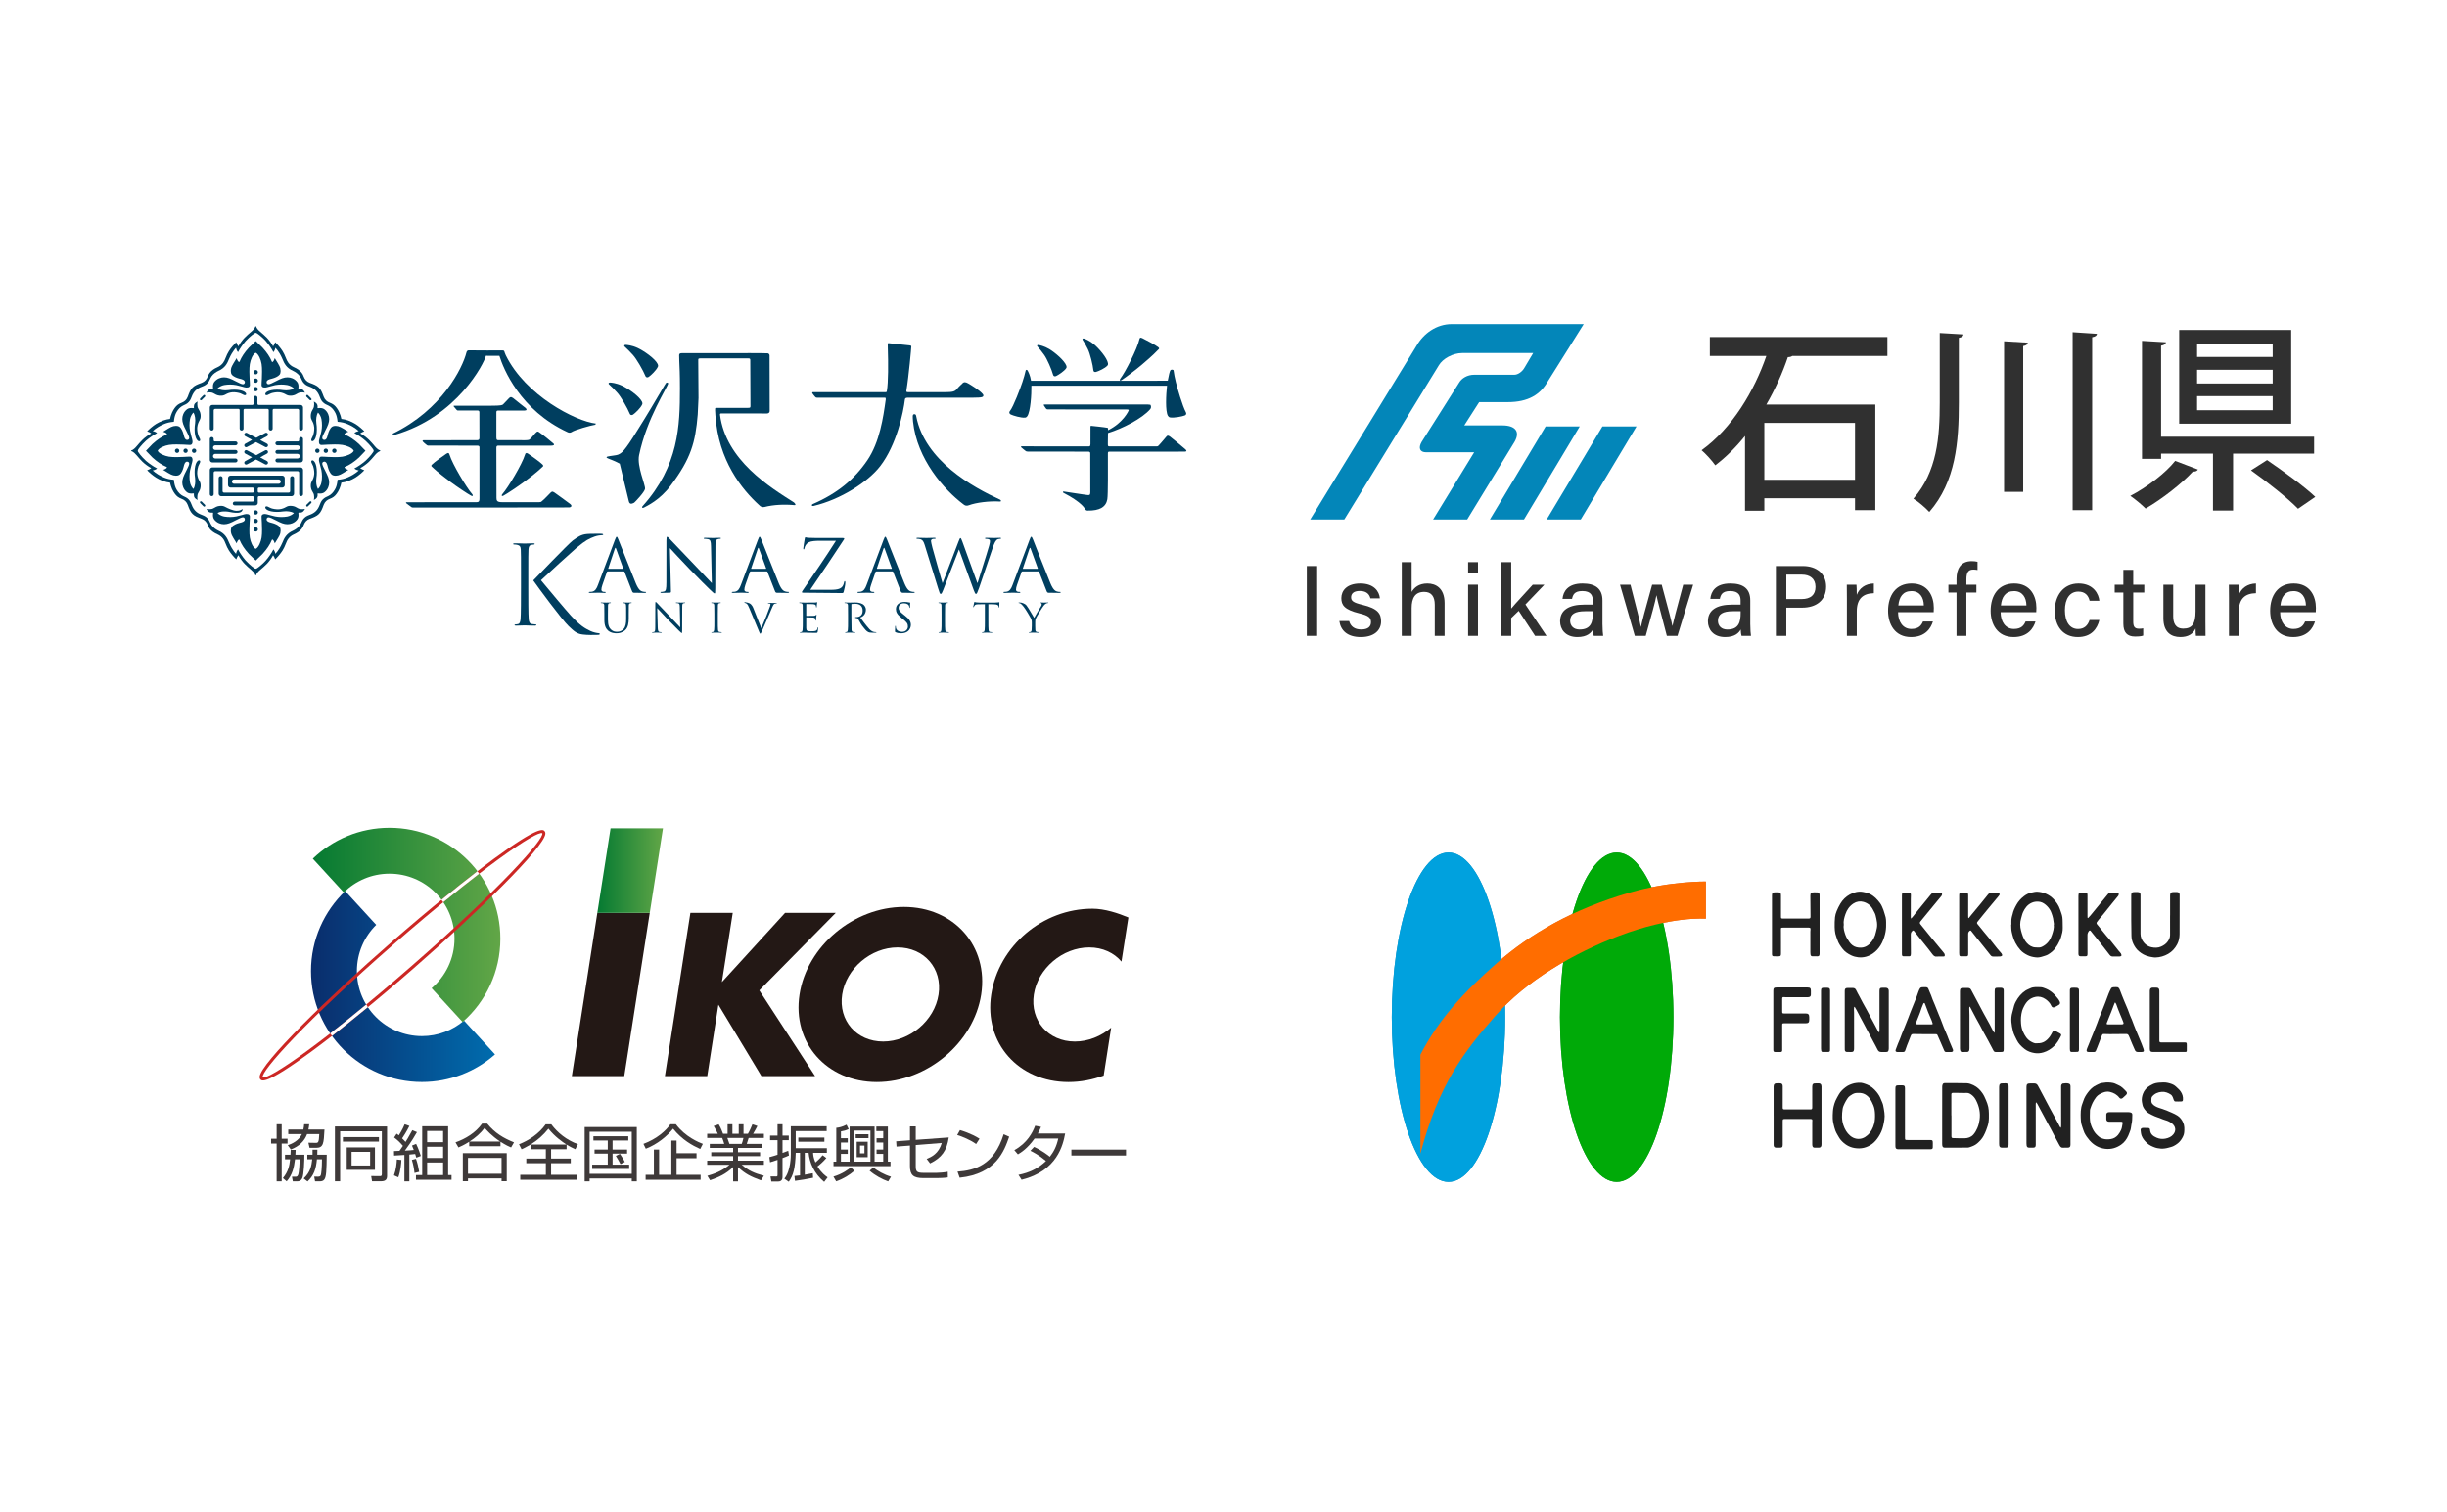 <?xml version="1.0" encoding="UTF-8"?>
<svg xmlns="http://www.w3.org/2000/svg" width="560" height="346" xmlns:xlink="http://www.w3.org/1999/xlink" version="1.1" viewBox="0 0 560 346">
  <defs>
    <style>
      .cls-1 {
        fill: #0386b9;
      }

      .cls-2 {
        fill: #ff6d00;
      }

      .cls-3 {
        fill: #003e5f;
      }

      .cls-4 {
        fill: url(#linear-gradient-3);
      }

      .cls-5 {
        fill: url(#linear-gradient-2);
      }

      .cls-6 {
        fill: #3e3939;
      }

      .cls-7 {
        fill: url(#linear-gradient);
      }

      .cls-8 {
        fill: #212121;
      }

      .cls-9 {
        fill: #d56b3c;
      }

      .cls-10 {
        fill: #cc2724;
      }

      .cls-11 {
        fill: #303030;
      }

      .cls-12 {
        fill: #2a8db5;
      }

      .cls-13 {
        fill: #231815;
      }

      .cls-14 {
        fill: #fff;
      }

      .cls-15 {
        fill: #00a1de;
      }

      .cls-16 {
        fill: #00aa08;
      }

      .cls-17 {
        fill: #2c8c44;
      }
    </style>
    <linearGradient id="linear-gradient" x1="136.702" y1="199.267" x2="151.726" y2="199.267" gradientUnits="userSpaceOnUse">
      <stop offset="0" stop-color="#057a32"/>
      <stop offset="1" stop-color="#62a647"/>
    </linearGradient>
    <linearGradient id="linear-gradient-2" x1="71.173" y1="225.804" x2="113.284" y2="225.804" gradientUnits="userSpaceOnUse">
      <stop offset="0" stop-color="#0a2d6c"/>
      <stop offset="1" stop-color="#006cae"/>
    </linearGradient>
    <linearGradient id="linear-gradient-3" x1="71.585" y1="211.698" x2="114.508" y2="211.698" xlink:href="#linear-gradient"/>
  </defs>
  <!-- Generator: Adobe Illustrator 28.7.1, SVG Export Plug-In . SVG Version: 1.2.0 Build 142)  -->
  <g>
    <g id="_レイヤー_1" data-name="レイヤー_1">
      <rect class="cls-14" width="560" height="346"/>
      <g>
        <g>
          <g>
            <polygon class="cls-13" points="130.867 246.307 142.864 246.307 148.699 208.948 136.702 208.948 130.867 246.307"/>
            <polygon class="cls-13" points="191.265 208.948 179.666 208.948 165.205 224.791 167.691 208.948 157.998 208.948 152.166 246.307 161.858 246.307 164.404 229.961 174.253 246.307 186.533 246.307 173.768 226.689 191.265 208.948"/>
            <polygon class="cls-7" points="139.732 189.587 136.702 208.948 148.699 208.948 151.726 189.587 139.732 189.587"/>
            <path class="cls-13" d="M214.789,227.628c-.904,5.947-6.573,10.768-12.68,10.768-6.083,0-10.283-4.821-9.375-10.768.904-5.952,6.579-10.77,12.673-10.77,6.089,0,10.288,4.819,9.382,10.77ZM206.853,207.591c-11.485,0-22.175,8.965-23.878,20.037-1.701,11.064,6.211,20.036,17.689,20.036,11.484,0,22.167-8.972,23.883-20.036,1.706-11.072-6.212-20.037-17.694-20.037Z"/>
            <path class="cls-13" d="M254.291,235.22c-2.295,1.959-5.243,3.176-8.311,3.176-6.085,0-10.291-4.821-9.382-10.768.904-5.952,6.58-10.77,12.673-10.77,3.08,0,5.688,1.241,7.38,3.243l1.584-10.098c-2.29-.967-5.413-2.009-8.219-2.009-11.472,0-21.464,8.563-23.171,19.635-1.702,11.064,6.216,20.036,17.691,20.036,2.766,0,5.48-.529,8.045-1.478l1.71-10.966Z"/>
          </g>
          <g>
            <path class="cls-5" d="M96.556,237.154c-8.218,0-14.877-6.667-14.877-14.881,0-4.139,1.686-7.883,4.415-10.581l-7.09-7.736c-4.826,4.617-7.831,11.117-7.831,18.317,0,14.016,11.371,25.38,25.383,25.38,6.414,0,12.27-2.387,16.728-6.308l-7.091-7.742c-2.593,2.211-5.958,3.551-9.637,3.551Z"/>
            <path class="cls-4" d="M114.508,214.854c0-14.015-11.359-25.381-25.372-25.381-6.813,0-12.988,2.691-17.55,7.068l7.095,7.733c2.688-2.653,6.375-4.297,10.455-4.297,8.219,0,14.876,6.665,14.876,14.878,0,4.54-2.034,8.6-5.236,11.333l7.096,7.735c5.296-4.648,8.636-11.469,8.636-19.068Z"/>
            <path class="cls-10" d="M94.705,221.601c14.442-12.615,29.896-27.685,30.106-30.774.015-.239-.051-.43-.176-.576-.324-.375-1.187-1.358-11.592,6.301-6.544,4.82-14.897,11.617-23.523,19.153-14.44,12.607-29.904,27.679-30.107,30.766-.012.238.042.434.178.583.325.367,1.187,1.352,11.583-6.301,6.555-4.821,14.908-11.622,23.532-19.152ZM60.117,246.588q.001.003.001.009c-.548-1.276,9.772-12.824,29.867-30.37,20.108-17.556,32.942-26.228,34.13-25.512,0,0-.002-.002-.005-.005q-.001-.005-.006-.005c.552,1.273-9.766,12.819-29.861,30.361-20.109,17.563-32.941,26.234-34.136,25.52,0,0,.007,0,.01.003Z"/>
            <path class="cls-14" d="M83.839,229.908c-3.012,2.492-5.768,4.695-8.273,6.631.137.196.29.376.425.561,2.571-1.998,5.329-4.207,8.194-6.572-.131-.197-.215-.416-.346-.619Z"/>
            <path class="cls-14" d="M101.447,206.516c3.005-2.465,5.758-4.646,8.221-6.54-.143-.185-.279-.37-.424-.557-2.572,1.979-5.341,4.178-8.235,6.557.142.191.31.348.438.54Z"/>
          </g>
        </g>
        <g>
          <path class="cls-6" d="M64.464,257.335v3.307h1.339v1.112h-1.339v8.645h-1.155v-8.645h-1.266v-1.112h1.266v-3.307h1.155ZM69.657,264.305c0,1.308-.095,4.631-.506,5.421-.313.59-.708.673-1.145.673h-.995l-.198-1.068.734.011c.281,0,.479.013.655-.365.273-.576.374-3.095.374-3.63h-1.058c-.24,1.959-.635,3.614-1.913,5.053l-.861-.745c1.225-1.519,1.494-2.773,1.642-4.308h-1.163v-1.041h1.255c.022-.508.039-.776.053-1.1h1.128c-.016.383-.03.605-.058,1.1h2.054ZM74.257,258.545c-.166,3.143-.22,4.183-1.911,4.183h-1.507l-.258-1.171,1.579.03c.652.012.821,0,.904-1.998h-2.786c-.621,1.632-1.803,2.773-3.716,3.522l-.705-.975c.998-.351,2.491-1.028,3.238-2.547h-3.126v-1.044h3.46c.115-.508.144-.873.174-1.209h1.165c-.055.521-.096.803-.187,1.209h3.676ZM74.776,264.305c-.052,3.572-.084,5.05-.559,5.682-.24.329-.647.412-1.029.412h-1.083l-.197-1.085.819.018c.521.011.634-.156.717-.455.064-.238.241-1.447.241-3.53h-1.155c-.198,2.196-.675,3.704-2.147,5.078l-.883-.687c1.59-1.518,1.774-2.886,1.96-4.391h-1.129v-1.041h1.194c.018-.382.018-.591,0-1.155h1.111c-.011.633-.011.83-.023,1.155h2.162Z"/>
          <path class="cls-6" d="M88.581,269.134c0,.842-.335,1.25-1.422,1.25h-2.016l-.198-1.195,1.942.018c.302,0,.499.01.499-.454v-9.813h-9.543v11.445h-1.196v-12.544h11.935v11.294ZM86.723,260.277v1.027h-8.248v-1.027h8.248ZM85.808,262.627v5.138h-6.461v-5.138h6.461ZM84.707,263.655h-4.248v3.113h4.248v-3.113Z"/>
          <path class="cls-6" d="M90.158,269.033c.488-1.309.634-2.828.661-3.634l1.041.113c-.031.724-.166,2.468-.704,3.958l-.998-.437ZM95.423,259.137c-.478.831-1.182,2.073-2.773,4.236,1.082-.053,1.673-.113,2.044-.154-.227-.575-.268-.7-.411-1.01l.952-.383c.569,1.155.976,2.463,1.07,2.761l-1.037.394c-.138-.507-.189-.633-.251-.842-.436.054-.932.097-1.34.136v6.125h-1.131v-6.039c-.74.041-2.163.143-2.359.143l-.02-1.029c.385-.017.478-.017,1.258-.058.166-.222.394-.55.789-1.137-.697-.817-1.215-1.325-2.015-1.917l.58-.872c.251.185.322.24.491.382.164-.269.831-1.296,1.337-2.536l1.082.38c-.615,1.253-1.332,2.377-1.662,2.844.437.423.61.62.778.817.085-.126.769-1.195,1.559-2.689l1.059.449ZM94.861,268.484c-.126-1.124-.28-1.901-.603-2.996l.937-.239c.342.927.54,1.828.737,2.971l-1.07.264ZM102.557,257.798v11.163h.779v1.076h-8.141v-1.076h1.424v-11.163h5.938ZM101.406,258.866h-3.658v2.566h3.658v-2.566ZM101.406,262.476h-3.658v2.576h3.658v-2.576ZM101.406,266.079h-3.658v2.881h3.658v-2.881Z"/>
          <path class="cls-6" d="M114.535,262.362h-7.154v-1.026c-1.145.73-1.955,1.083-2.463,1.308l-.675-1.17c2.253-.789,4.602-2.194,6.083-4.291h1.165c1.776,2.168,3.729,3.322,6.139,4.291l-.666,1.17c-.436-.184-1.176-.507-2.429-1.308v1.026ZM115.969,263.953v6.419h-1.185v-.645h-7.685v.645h-1.182v-6.419h10.052ZM114.784,265.035h-7.685v3.631h7.685v-3.631ZM114.472,261.293c-2.007-1.338-3.092-2.593-3.562-3.127-.936,1.251-2.149,2.279-3.469,3.127h7.032Z"/>
          <path class="cls-6" d="M129.664,263.051h-3.544v2.139h4.499v1.057h-4.499v2.661h5.839v1.128h-12.898v-1.128h5.857v-2.661h-4.474v-1.057h4.474v-2.139h-3.501v-1.069c-.956.578-1.548.842-2.054,1.08l-.592-1.152c2.233-.858,4.548-2.379,6.106-4.562h1.285c1.423,1.914,3.503,3.605,6.096,4.549l-.591,1.154c-.497-.227-1.13-.509-2.002-1.057v1.057ZM129.623,261.969c-.873-.568-2.608-1.746-4.112-3.621-1.143,1.438-2.515,2.675-4.081,3.621h8.193Z"/>
          <path class="cls-6" d="M134.933,270.399h-1.134v-12.431h11.934v12.431h-1.152v-.661h-9.648v.661ZM134.933,268.681h9.648v-9.64h-9.648v9.64ZM143.792,260.08v.973h-3.604v2.07h3.324v.925h-3.324v2.522h3.801v.997h-8.464v-.997h3.562v-2.522h-3.022v-.925h3.022v-2.07h-3.282v-.973h7.988ZM142.004,266.457c-.229-.477-.705-1.32-1.069-1.884l.944-.466c.251.365.8,1.196,1.112,1.86l-.988.49Z"/>
          <path class="cls-6" d="M147.254,261.825c3.067-1.152,5.173-3.025,6.158-4.49h1.267c2.159,2.9,5.298,4.155,6.17,4.49l-.604,1.171c-1.806-.819-4.082-2.054-6.209-4.647-1.35,1.703-3.602,3.562-6.24,4.588l-.542-1.112ZM159.402,265.105h-4.566v3.804h5.502v1.128h-12.585v-1.128h1.89v-5.785h1.196v5.785h2.803v-7.842h1.194v2.898h4.566v1.14Z"/>
          <path class="cls-6" d="M174.155,270.175c-2.389-.874-3.572-1.478-5.264-3.026v3.262h-1.113v-3.28c-1.641,1.591-3.281,2.325-5.274,3.014l-.624-1.012c1.298-.365,3.25-.998,5.057-2.521h-5.098v-.945h5.939v-1.027h-5.005v-.898h5.005v-.987h-5.346v-.931h3.31c-.084-.335-.324-1.039-.467-1.351h-3.437v-.956h2.44c-.281-.622-.436-.901-.944-1.787l1.141-.383c.168.281.508.831.998,2.17h1.038v-2.183h1.103v2.183h1.45v-2.183h1.092v2.183h1.006c.437-.734.789-1.577,1.027-2.17l1.142.383c-.198.419-.642,1.225-.986,1.787h2.474v.956h-3.489c-.189.606-.282.902-.437,1.351h3.393v.931h-5.396v.987h5.057v.898h-5.057v1.027h5.929v.945h-5.067c1.587,1.35,2.846,1.912,5.067,2.505l-.666,1.057ZM169.741,261.825c.055-.137.293-.79.395-1.351h-3.676c.07.199.383,1.141.468,1.351h2.813Z"/>
          <path class="cls-6" d="M180.555,264.473c-.426.197-.829.383-1.475.605v4.209c0,.338,0,1.157-1.016,1.157h-1.538l-.197-1.171,1.244.014c.312,0,.367-.057.367-.351v-3.448c-.803.265-1.124.377-1.705.55l-.166-1.171c1.04-.282,1.463-.423,1.872-.562v-3.323h-1.705v-1.058h1.705v-2.589h1.141v2.589h1.434v1.058h-1.434v2.91c.31-.095.571-.208,1.309-.49l.166,1.07ZM183.091,263.868h-.988c-.125,3.605-.531,5.109-1.589,6.628l-1.018-.705c1.506-1.828,1.483-5.318,1.483-5.611v-6.382h8.206v1.099h-7.082v3.915h7.124v1.056h-3.149c.024.52.064,1.083.533,2.211.309-.255.956-.805,1.647-1.661l.854.647c-.698.817-1.506,1.535-2.036,1.929.901,1.476,1.828,2.139,2.325,2.491l-.791,1.041c-2.311-1.944-3.339-4.381-3.561-6.659h-.872v5.009c.8-.138,1.216-.223,1.839-.335l.061,1.041c-1.057.239-3.185.593-4.141.704l-.126-1.111c.632-.058.914-.102,1.28-.143v-5.164ZM188.665,261.335h-5.969v-.956h5.969v.956Z"/>
          <path class="cls-6" d="M190.732,269.314c2.073-.603,3.507-1.728,3.985-2.111l.81.776c-1.111.956-2.442,1.811-4.163,2.42l-.632-1.085ZM200.553,257.856h2.637v8.039h.601v1.027h-13.043v-1.027h.634v-7.745c.543-.054,1.331-.182,2.348-.718l.489,1.015c-.698.311-1.121.419-1.769.521v1.561h1.56v.985h-1.56v1.608h1.56v.984h-1.56v1.788h1.984v-8.039h5.714v8.039h1.983v-1.788h-1.528v-.984h1.528v-1.608h-1.528v-.985h1.528v-1.633h-1.579v-1.041ZM199.204,258.784h-3.824v7.111h3.824v-7.111ZM198.756,259.615v.901h-2.928v-.901h2.928ZM198.571,261.335v3.532h-2.516v-3.532h2.516ZM197.831,262.209h-1.017v1.786h1.017v-1.786ZM199.857,267.233c.968.761,2.43,1.619,4.052,2.109l-.646,1.068c-1.308-.446-2.989-1.337-4.257-2.448l.851-.73Z"/>
          <path class="cls-6" d="M217.127,260.349c-.448,3.054-1.621,4.631-4.268,5.94l-.789-1.027c1.006-.407,2.803-1.214,3.436-3.647l-5.937.479v4.745c0,1.321.195,1.618,1.886,1.618h2.844c.657,0,1.956-.113,2.598-.254l.02,1.295c-.759.127-2.068.157-2.521.157h-3.086c-2.264,0-3.063-.663-3.063-2.761v-4.685l-3.073.237-.083-1.212,3.156-.238v-3.18h1.322v3.083l7.557-.548Z"/>
          <path class="cls-6" d="M223.379,261.867c-1.154-.902-3.295-1.775-4.321-2.069l.633-1.129c.238.072,2.544.735,4.476,1.973l-.788,1.225ZM219.129,268.177c3.968-.285,8.362-1.492,10.559-8.562l1.266.566c-1.128,3.235-2.956,8.499-11.334,9.388l-.492-1.392Z"/>
          <path class="cls-6" d="M236.656,262.518c1.84.843,3.231,1.941,3.603,2.253.885-1.142,1.529-2.343,1.923-4.171h-5.42c-1.643,2.323-3.178,3.251-3.813,3.621l-.818-.962c2.945-1.631,4.184-4.022,4.763-5.588l1.351.257c-.157.376-.341.791-.735,1.519h6.252c-.47,2.522-1.759,8.586-9.972,10.59l-.714-1.118c2.535-.518,4.465-1.434,6.303-3.18-1.672-1.409-2.993-2.054-3.572-2.336l.848-.885Z"/>
          <path class="cls-6" d="M257.688,263.134v1.351h-12.501v-1.351h12.501Z"/>
        </g>
      </g>
      <g>
        <g>
          <path class="cls-3" d="M144.846,81.242c.832.909,2.363,3.583,2.86,4.823.163.398.515.36.753.201.474-.317,1.739-1.497,2.102-2.331.085-.195.044-.407-.041-.593-.62-1.305-3.252-3.082-4.637-3.716-1.325-.607-2.432-.682-2.716-.692-.29-.006-.413.227-.225.386.705.635,1.136,1.093,1.904,1.923ZM141.254,89.871c.841.906,2.37,3.586,2.865,4.819.163.401.522.361.768.201.462-.307,1.73-1.493,2.085-2.331.084-.192.047-.404-.041-.585-.62-1.31-3.241-3.088-4.632-3.72-1.329-.61-2.424-.687-2.712-.695-.289-.006-.411.234-.235.389.708.631,1.147,1.095,1.902,1.922ZM146.263,104.159c1.752-8.435,6.545-15.563,6.664-16.428.002-.04-.178-.166-.315-.166-.135,0-.221.126-.53.632-1.985,3.403-4.152,7.042-6.138,10.188-3.126,5.073-3.661,5.327-4.544,5.702-.32.139-1.765.265-2.332.407-.257.067-.335.194-.177.312.124.094.626.278,1.196.505.916.352,1.745.822,1.745.822,0,0,1.385,5.785,2.08,8.602.205.846.783.537,1.214.334.113-.057,2.422-2.462,2.495-3.194.085-.96-1.894-5.149-1.358-7.717ZM181.71,115.007c-5.464-3.479-15.608-9.643-16.938-20.098-.007-.085-.007-.28.257-.28.267,0,4.743.004,4.743.004.521,0,5.115.008,5.754.008.388,0,.619-.248.619-.545,0-.711-.029-12.452-.029-12.744,0-.071-.064-.484-.497-.484-1.846-.074-6.748-.028-7.98-.028h-7.478c-1.077,0-1.59.008-2.401-.001-.984-.013-1.135.008-1.757.001-.335-.002-.594.109-.577.462.024.375,0,.442.031,1.31.066,1.745.148,2.689.148,6.311,0,8.513-.265,17.686-8.534,26.918-.153.173-.153.293-.097.355.058.05.166.082.359,0,.798-.427,3.667-1.739,6.152-5.047,4.646-6.187,5.664-9.88,6.19-16.253l.179-3.785c0-1.005-.06-7.459-.06-8.589,0-.441.006-.492.534-.492h10.912c.404,0,.461.093.461.452,0,1.008.044,9.974.044,10.512,0,.345-.138.365-.667.365h-6.986c-.269,0-.409.016-.429.125-.015.114-.012.438-.012.438,0,.309.029.495.067,1.149.705,10.363,6.062,16.963,10.069,20.598.301.324.703.494,1.212.365,1.99-.509,4.482-.636,6.843-.414.283.025.283-.222-.133-.613Z"/>
          <path class="cls-3" d="M271.219,102.789c-.978-.833-2.741-2.306-3.443-2.839-.491-.369-.666-.245-.852,0-.124.159-.768.865-1.22,1.427-.528.575-.644.796-.907.796h-10.911c-.298,0-.347-.076-.347-.509v-.521c0-.444.021-1.281.031-2.026.085.047-.096.02.097-.037,3.165-.964,7.748-3.285,9.58-5.448.261-.309.179-.767.021-.984l-.586-.06h-23.556c-.176,0-.356.014-.249.177.197.302.375.613.539.795.11.122.193.149.417.151,1.492-.002,18.03.011,18.03.011.107,0,.465.031.465.127,0,.192-1.317,2.93-4.696,4.598-.02.025-.026.038-.05.056,0-.087.002-.177.002-.257.003-.268.025-.248-.158-.331-.667-.143-3.372-.411-3.697-.45-.21-.027-.171.237-.171.366,0,.616-.005,3.296-.005,3.803,0,.588-.244.538-.483.538,0,0-13.679.001-15.229-.008-.188-.01-.288.115-.098.258.243.176.748.675.988.809.119.064.156.13.493.135,1.391-.005,13.847.011,13.847.011.371,0,.441.178.441.422,0,.638.01,7.988.01,8.92,0,.618-.258.628-.58.596-.796-.068-5.424-.817-5.515-.817-.128,0-.157.004-.157.143,0,.1.028.116.157.19,1.933.986,3.2,1.903,3.932,2.558,1.2,1.073.917,1.461,1.532,1.478,2.777.046,4.224-.822,4.526-2.594.181-1.141.13-7.299.13-10.473,0-.264.042-.422.314-.422h15.215c.856,0,1.715-.005,2.016-.005.663,0,.414-.341.13-.584ZM234.599,95.591c.208-.018.374-.158.495-.322.727-1.043.981-4.977.943-6.981h31.039c-.226,2.027-.419,5.813.206,6.89.111.169.265.32.466.361.897.178,2.858-.228,3.378-.439.27-.102.472-.368.26-.746-.749-1.363-2.005-5.657-2.284-6.877-.26-1.1-.399-1.719-.522-2.669-.028-.239-.589-.279-.737-.032-.149.232-.367,1.08-.595,2.367l-31.294.006c-.183-1.242-.655-2.085-.777-2.318-.133-.254-.404-.237-.454-.007-.206.94-.397,1.543-.743,2.627-.384,1.18-2.029,5.603-2.871,6.65-.272.336-.061.631.198.767.504.255,2.383.819,3.291.723ZM248.949,79.895c.51.996,1.166,3.682,1.271,4.873.035.376.372.431.632.353.516-.14,2.042-.818,2.593-1.448.129-.141.151-.323.124-.504-.202-1.284-2.148-3.48-3.23-4.384-1.035-.86-2.012-1.213-2.268-1.296-.259-.078-.429.095-.316.279.471.714.734,1.219,1.194,2.126ZM238.939,81.202c.671.896,1.761,3.452,2.071,4.607.098.37.437.378.683.264.487-.218,1.88-1.116,2.319-1.808.104-.163.095-.356.041-.523-.423-1.231-2.712-3.123-3.933-3.852-1.167-.692-2.195-.887-2.456-.929-.272-.049-.413.149-.268.311.585.644.932,1.102,1.543,1.929ZM256.676,87.001c.758-.48,3.165-2.272,4.522-3.425,2.8-2.374,3.348-3.014,4.009-3.682.151-.156.014-.295-.122-.418-.463-.402-3.119-1.83-3.646-2.068-.249-.119-.398-.146-.497-.072-.108.081-.12.027-.193.349-.469,2.135-3.238,7.53-4.364,8.988-.144.186-.174.311-.094.387.08.083.189.065.385-.059Z"/>
          <path class="cls-3" d="M224.742,90.891c.374-.151.402-.403.162-.695-.743-.902-2.735-2.091-3.334-2.436-.556-.324-.965-.415-1.367.038-.134.152-.772.697-1.221,1.25-.49.602-1.016.714-2.816.714h-8.122c-.4,0-.681.026-.62-.331.561-3.367,1.13-9.863,1.13-10.12,0-.167-.085-.215-.351-.25-1.369-.153-3.512-.365-4.833-.513-.158-.017-.235.05-.207.322.003.202,0,.332.014.771.117,3.506.117,7.911-.207,9.775-.055.358-.055.347-.475.347l-16.51.003s-.207.112-.056.287c.14.176.432.614.584.748.135.149.205.224.499.23,1.763.006,15.488,0,15.488,0,.259,0,.172.169.21.379-.568,4.138-1.401,9.808-4.227,13.961-2.969,4.357-6.845,7.553-12.437,9.989-.215.095-.297.239-.232.358.047.084.207.124.382.084,6.153-1.45,12.458-5.485,15.249-9.117,3.773-4.91,5.307-12.366,5.649-15.245.034-.319.248-.41.764-.41h14.868c.856,0,1.733-.036,2.016-.139ZM228.898,114.383c-6.273-2.85-17.252-8.953-19.212-19.074-.052-.318-.137-.536-.487-.502-.436.047-.314.623-.252,1.684.916,8.662,7.161,15.646,11.499,18.92.361.314.739.445,1.277.239,1.651-.622,4.73-1.012,7.12-.852.33.017.288-.241.054-.415Z"/>
          <path class="cls-3" d="M107.789,113.443c.197.112.308.123.377.029.074-.084.031-.207-.127-.399-1.254-1.418-4.493-6.798-5.163-8.997-.105-.328-.108-.274-.217-.345-.11-.072-.261-.032-.487.113-.494.303-2.886,2.024-3.302,2.486-.132.143-.247.302-.08.45.704.643,1.272,1.259,4.258,3.486,1.456,1.093,3.943,2.749,4.74,3.178ZM130.411,115.303c-.958-.703-2.953-2.18-3.528-2.57-.504-.349-.66-.19-.952.107-.141.139-1.54,1.616-1.961,1.908-.213.264-.514.187-2.318.187h-6.83c-1.062,0-1.201-.365-1.201-.953,0-.426-.026-10.185-.026-11.512,0-.415.219-.466.455-.466h12.103c.637,0,.768-.221.531-.463-.225-.241-2.918-2.404-3.397-2.684-.298-.176-.434-.15-1.314.922-.319.389-.701.819-.921.895-.305.124-1.208.086-2.568.086h-4.394c-.376,0-.494-.061-.494-.692v-5.707c0-.457.357-.39.655-.39h5.794c.496,0,.58-.261.243-.577-.222-.206-2.056-1.575-2.901-2.306-.501-.347-.702-.146-.92.076-.481.504-1.059,1.108-1.342,1.404-.168.169-.576.293-2.576.293,0,0-7.834-.003-8.603.008-.12-.015-.177.074-.095.182.082.12.574.686.661.779.085.105.159.134.345.134.415-.007,4.137-.007,4.27-.007.339,0,.569,0,.58.395.012.765.012,5.484.012,5.593,0,.45.08.814-.618.814h-2.668c-2.666,0-7.926.015-9.473.009-.194-.014-.356.112-.196.299.136.179.507.49.716.652.164.123.315.324.657.273,1.542.015,5.754.011,8.076.011h2.865c.36,0,.641.011.648.367.001.332.001,11.299.001,11.613,0,.457.023.952-.611.952,0,0-14.966.004-16.061.018-.14,0-.203.084-.101.213.112.138.978.708,1.094.823.16.156.264.192.494.178,1.269.004,33.602-.012,33.602-.012,1.031,0,1.889-.01,2.19-.025.322-.031.746-.342.08-.825ZM120.854,103.843c-.236-.146-.38-.185-.486-.113-.115.071-.12.018-.225.345-.666,2.199-3.905,7.579-5.158,8.997-.164.192-.204.316-.134.399.068.095.187.084.383-.029.799-.429,3.283-2.086,4.744-3.178,2.988-2.226,3.546-2.842,4.255-3.486.165-.148.048-.307-.079-.45-.415-.462-2.805-2.183-3.3-2.486ZM115.761,81.341c-.191-.385-.264-.666-.346-.909-.046-.142-.166-.22-.365-.22-.022,0-2.454.003-3.704.003v-.006l-4.14-.016c-.257.041-.395.198-.472.522-.871,3.47-5.548,13.115-17.013,18.617l.636.196c14.369-4.191,20.46-16.504,20.822-18.025.006-.027.007-.046.01-.066,1.108,0,3.098-.002,3.098.009.901,2.92,4.718,12.453,15.64,17.494.239.118.617.153.875-.038.674-.485,4.353-1.532,5.43-1.69l.136-.263c-4.666-.533-16.101-6.43-20.609-15.608Z"/>
        </g>
        <g>
          <path class="cls-3" d="M120.897,134.488c0,1.902,0,6.435.101,7.268.066.58.185,1.013.797,1.089.283.041.614.084.789.084.123,0,.169.054.169.119,0,.098-.105.157-.327.157-1.003,0-2.181-.06-2.346-.06-.166,0-1.386.06-1.999.06-.225,0-.323-.038-.323-.157,0-.064.041-.119.158-.119.185,0,.431-.042.619-.084.403-.075.51-.509.592-1.089.098-.833.098-5.366.098-7.268v-3.489c0-3.093,0-4.539-.041-5.177-.041-.669-.2-.995-.877-1.127-.163-.041-.507-.06-.701-.06-.078,0-.161-.043-.161-.122,0-.115.11-.155.329-.155.921,0,2.158.057,2.28.057.192,0,1.371-.057,1.986-.057.231,0,.325.04.325.155,0,.078-.078.122-.158.122-.142,0-.263.018-.51.06-.559.097-.719.432-.758,1.127-.041.638-.041,2.084-.041,5.177v3.489Z"/>
          <path class="cls-3" d="M140.753,123.512c.208-.548.284-.647.38-.647.106,0,.174.081.376.604.268.637,2.966,7.523,4.01,10.059.621,1.487,1.12,1.752,1.485,1.853.252.088.507.1.678.1.11,0,.179.016.179.099,0,.098-.151.134-.351.134-.255,0-1.132-.036-2.32-.036-.078,0-.166.011-.285-.032-.077-.04-.134-.1-.195-.198-.041-.058-.08-.185-.189-.449l-1.595-4.109c-.036-.064-.069-.1-.155-.1h-3.705c-.087,0-.133.051-.173.136l-1.029,2.946c-.154.424-.239.822-.239,1.127,0,.332.357.481.646.481h.185c.113,0,.168.036.168.099,0,.098-.108.134-.258.134-.418,0-1.149-.05-1.343-.05-.193,0-1.138.05-1.947.05-.221,0-.327-.036-.327-.134,0-.064.076-.099.156-.099.124,0,.371-.011.499-.032.791-.102,1.138-.735,1.447-1.576l3.9-10.36ZM142.547,130.187c.086,0,.086-.048.067-.114l-1.63-4.508c-.095-.247-.179-.247-.265,0l-1.507,4.508c-.035.085,0,.114.049.114h3.286Z"/>
          <path class="cls-3" d="M153.323,135.664c-.202,0-1.132.05-1.904.05-.18,0-.274-.021-.274-.134,0-.064.045-.099.134-.099.139,0,.448-.011.705-.1.428-.118.521-.607.521-2.119l.009-9.559c0-.656.054-.837.191-.837.138,0,.434.363.603.527.255.288,2.822,2.976,5.469,5.732,1.702,1.765,3.581,3.807,4.129,4.353l-.189-8.476c-.018-1.082-.136-1.457-.669-1.587-.303-.065-.705-.087-.84-.087-.124,0-.143-.047-.143-.114,0-.109.143-.116.345-.116.779,0,1.601.045,1.79.045.191,0,.754-.045,1.463-.045.19,0,.313.007.313.116,0,.067-.07.114-.199.114-.084,0-.208,0-.409.051-.566.118-.634.486-.634,1.485l-.04,9.781c0,1.101-.031,1.184-.154,1.184-.133,0-.341-.183-1.253-1.067-.185-.168-2.665-2.619-4.487-4.519-1.998-2.088-3.944-4.19-4.493-4.792l.247,9.962s.008.251-.232.251Z"/>
          <path class="cls-3" d="M190.106,134.999c1.802,0,2.352-.319,2.716-.821.154-.21.313-.663.346-.906.031-.163.065-.258.152-.258.107,0,.14.067.14.379,0,.515-.241,1.503-.351,1.919-.095.401-.111.434-.507.434-2.885,0-5.767-.082-8.774-.082-.214,0-.308-.018-.308-.141,0-.075.034-.161.238-.458,2.562-3.76,5.16-7.507,7.551-11.287h-3.728c-.885,0-1.929.055-2.479.336-.617.316-.933.935-.988,1.322-.031.247-.098.297-.186.297-.083,0-.099-.082-.099-.217,0-.198.253-1.721.34-2.219.038-.234.069-.318.17-.318.156,0,.266.106.729.119,1.628.067,2.454.045,2.987.045h4.803c.253,0,.343.036.343.138,0,.068,0,.098-.064.204-2.498,3.833-5.091,7.674-7.71,11.513h4.681Z"/>
          <path class="cls-3" d="M223.654,133.414h.067c.458-1.54,2.047-6.378,2.644-8.511.172-.622.197-.857.197-1.07,0-.299-.197-.505-.986-.505-.088,0-.156-.047-.156-.114,0-.083.086-.116.293-.116.881,0,1.6.045,1.761.045.121,0,.856-.045,1.39-.045.152,0,.238.033.238.105,0,.078-.051.125-.153.125-.064,0-.395.021-.585.087-.514.183-.792.886-1.122,1.798-.754,2.131-2.487,7.43-3.162,9.303-.445,1.23-.534,1.426-.72,1.426-.177,0-.274-.215-.517-.858l-3.365-9.279h-.039c-.623,1.595-2.977,7.709-3.595,9.259-.281.696-.361.877-.573.877-.169,0-.257-.181-.594-1.308l-3.063-9.904c-.278-.883-.497-1.132-.947-1.299-.227-.082-.657-.103-.776-.103-.087,0-.161-.008-.161-.114,0-.083.108-.116.28-.116.897,0,1.841.045,2.028.045.156,0,.912-.045,1.774-.045.245,0,.31.045.31.116,0,.106-.087.114-.173.114-.137,0-.464,0-.668.103-.098.054-.225.187-.225.402,0,.213.156.801.329,1.533.26,1.069,2.043,7.196,2.302,8.076h.036l3.647-9.514c.253-.68.325-.763.434-.763.112,0,.219.214.425.788l3.427,9.461Z"/>
          <path class="cls-3" d="M137.474,122.176h-1.329c-.733,0-1.23,0-1.8.05-1.378.12-2.141.688-3.258,1.485-1.024.769-9.052,9.14-9.052,9.14,1.1,1.588,6.566,8.988,8.091,10.449,1.138,1.06,1.8,1.777,3.207,1.932.584.062,1.083.11,1.829.11l1.518-.02c.452,0,.589-.066.589-.213,0-.126-.166-.192-.355-.192-.183,0-1.125-.166-1.808-.5-1.27-.625-2.248-1.118-4.476-3.535-.964-1.049-5.051-5.908-6.83-8.073,1.621-1.535,7.097-6.535,8.1-7.384,2.195-1.839,2.94-2.139,4.187-2.611.686-.259,1.436-.306,1.618-.306.186,0,.339-.046.339-.148,0-.11-.132-.184-.569-.184Z"/>
          <path class="cls-3" d="M173.468,123.512c.206-.548.278-.647.38-.647.104,0,.169.081.378.604.265.637,2.958,7.523,4.007,10.059.619,1.487,1.118,1.752,1.478,1.853.259.088.518.1.688.1.108,0,.173.016.173.099,0,.098-.148.134-.342.134-.26,0-1.145-.036-2.33-.036-.07,0-.161.011-.283-.032-.077-.04-.133-.1-.199-.198-.035-.058-.083-.185-.18-.449l-1.601-4.109c-.038-.064-.067-.1-.158-.1h-3.696c-.087,0-.133.051-.169.136l-1.036,2.946c-.143.424-.234.822-.234,1.127,0,.332.358.481.648.481h.172c.12,0,.17.036.17.099,0,.098-.101.134-.256.134-.411,0-1.153-.05-1.338-.05-.191,0-1.144.05-1.945.05-.226,0-.327-.036-.327-.134,0-.064.065-.099.156-.099.126,0,.353-.011.5-.032.791-.102,1.13-.735,1.44-1.576l3.905-10.36ZM175.254,130.187c.087,0,.087-.048.075-.114l-1.64-4.508c-.085-.247-.173-.247-.256,0l-1.518,4.508c-.031.085,0,.114.058.114h3.28Z"/>
          <path class="cls-3" d="M202.225,123.512c.208-.548.281-.647.385-.647.103,0,.169.081.377.604.262.637,2.957,7.523,4.004,10.059.621,1.487,1.123,1.752,1.484,1.853.254.088.524.1.692.1.098,0,.168.016.168.099,0,.098-.156.134-.336.134-.27,0-1.15-.036-2.339-.036-.061,0-.156.011-.271-.032-.081-.04-.15-.1-.205-.198-.034-.058-.078-.185-.188-.449l-1.593-4.109c-.038-.064-.073-.1-.156-.1h-3.701c-.083,0-.145.051-.179.136l-1.019,2.946c-.159.424-.243.822-.243,1.127,0,.332.358.481.648.481h.176c.121,0,.171.036.171.099,0,.098-.106.134-.253.134-.421,0-1.155-.05-1.351-.05-.19,0-1.13.05-1.941.05-.221,0-.326-.036-.326-.134,0-.064.066-.099.15-.099.125,0,.368-.011.503-.032.789-.102,1.135-.735,1.444-1.576l3.901-10.36ZM204.024,130.187c.083,0,.083-.048.062-.114l-1.636-4.508c-.082-.247-.166-.247-.254,0l-1.511,4.508c-.036.085,0,.114.047.114h3.292Z"/>
          <path class="cls-3" d="M235.636,123.512c.209-.548.275-.647.376-.647.114,0,.175.081.389.604.245.637,2.957,7.523,3.999,10.059.623,1.487,1.118,1.752,1.48,1.853.258.088.517.1.689.1.104,0,.178.016.178.099,0,.098-.159.134-.35.134-.26,0-1.139-.036-2.323-.036-.077,0-.163.011-.284-.032-.076-.04-.138-.1-.202-.198-.03-.058-.086-.185-.183-.449l-1.602-4.109c-.028-.064-.064-.1-.147-.1h-3.705c-.086,0-.137.051-.169.136l-1.034,2.946c-.15.424-.238.822-.238,1.127,0,.332.362.481.648.481h.177c.12,0,.171.036.171.099,0,.098-.105.134-.258.134-.411,0-1.159-.05-1.338-.05-.193,0-1.138.05-1.948.05-.223,0-.325-.036-.325-.134,0-.064.072-.099.157-.099.12,0,.352-.011.498-.032.789-.102,1.132-.735,1.441-1.576l3.903-10.36ZM237.424,130.187c.087,0,.087-.048.075-.114l-1.639-4.508c-.082-.247-.171-.247-.258,0l-1.513,4.508c-.029.085,0,.114.056.114h3.279Z"/>
          <path class="cls-3" d="M138.309,140.558c0-1.436,0-1.694-.02-1.985-.019-.309-.097-.458-.404-.523-.077-.016-.239-.026-.324-.026-.041,0-.074-.018-.074-.053,0-.059.04-.072.153-.072.421,0,.999.021,1.081.021.086,0,.659-.021.94-.021.099,0,.149.013.149.072,0,.035-.035.053-.071.053-.069,0-.125.01-.244.026-.25.038-.323.203-.349.523-.018.291-.018.549-.018,1.985v1.279c0,1.324.306,1.889.709,2.264.465.427.892.508,1.429.508.572,0,1.14-.268,1.481-.662.434-.523.556-1.304.556-2.253v-1.137c0-1.436,0-1.694-.028-1.985-.011-.309-.093-.458-.401-.523-.081-.016-.233-.026-.318-.026-.041,0-.079-.018-.079-.053,0-.059.051-.072.147-.072.424,0,.947.021,1.001.021.069,0,.518-.021.798-.021.1,0,.148.013.148.072,0,.035-.036.053-.073.053-.064,0-.128,0-.231.026-.259.049-.334.203-.356.523-.016.291-.016.549-.016,1.985v.978c0,.984-.114,2.089-.87,2.743-.687.585-1.393.675-1.946.675-.326,0-1.278-.037-1.951-.647-.46-.434-.819-1.076-.819-2.416v-1.333Z"/>
          <path class="cls-3" d="M150.524,143.58c.02.755.116.992.373,1.07.175.042.388.051.468.051.044,0,.078.013.078.051,0,.056-.052.073-.168.073-.539,0-.919-.025-1.001-.025-.083,0-.487.025-.911.025-.088,0-.152-.005-.152-.073,0-.038.033-.051.079-.051.073,0,.243-.008.391-.051.23-.066.275-.341.275-1.173l.015-5.256c0-.352.025-.447.101-.447.077,0,.241.198.335.29.137.149,1.552,1.633,2.995,3.151.938.959,1.968,2.081,2.273,2.384l-.1-4.653c-.011-.602-.08-.798-.369-.873-.166-.038-.386-.048-.464-.048-.071,0-.074-.026-.074-.067,0-.049.074-.057.183-.057.433,0,.888.021.979.021.112,0,.422-.021.809-.021.107,0,.176.008.176.057,0,.041-.039.067-.108.067-.048,0-.108,0-.224.026-.317.064-.348.27-.348.814l-.022,5.375c0,.604-.024.652-.083.652-.079,0-.201-.097-.695-.583-.103-.096-1.459-1.446-2.464-2.488-1.097-1.143-2.166-2.298-2.465-2.628l.117,4.388Z"/>
          <path class="cls-3" d="M164.276,142.173c0,.877,0,1.591.045,1.986.033.265.081.466.37.499.128.02.338.042.421.042.064,0,.077.024.077.051,0,.048-.046.073-.149.073-.518,0-1.117-.025-1.16-.025-.052,0-.642.025-.929.025-.098,0-.156-.017-.156-.073,0-.027.028-.051.079-.051.085,0,.201-.022.289-.042.179-.033.234-.234.276-.499.046-.395.046-1.109.046-1.986v-1.615c0-1.436,0-1.694-.024-1.985-.018-.309-.12-.464-.323-.509-.107-.03-.227-.04-.286-.04-.035,0-.08-.018-.08-.053,0-.059.051-.072.15-.072.315,0,.905.021.957.021.042,0,.641-.021.925-.021.101,0,.152.013.152.072,0,.035-.036.053-.075.053-.07,0-.122.01-.236.026-.259.049-.331.203-.346.523-.024.291-.024.549-.024,1.985v1.615Z"/>
          <path class="cls-3" d="M183.719,140.558c0-1.436,0-1.694-.019-1.985-.017-.309-.097-.458-.409-.523-.068-.016-.238-.026-.32-.026-.038,0-.073-.018-.073-.053,0-.059.051-.072.151-.072.426,0,1.022.021,1.063.021.072,0,2.115,0,2.332-.008.182-.005.328-.024.408-.043.045-.008.084-.044.13-.044.029,0,.039.036.039.083,0,.064-.047.17-.071.432-.014.086-.024.495-.053.605-.007.046-.026.097-.063.097-.063,0-.073-.047-.073-.118,0-.064-.015-.219-.064-.336-.06-.146-.156-.248-.669-.307-.164-.018-1.356-.028-1.461-.028-.039,0-.056.028-.056.09v2.531c0,.068.013.097.056.097.124,0,1.454,0,1.667-.021.229-.016.367-.042.447-.127.065-.075.107-.124.148-.124.022,0,.041.024.041.082,0,.048-.041.209-.072.504-.028.189-.038.53-.038.594,0,.07,0,.173-.073.173-.046,0-.063-.036-.063-.083,0-.09,0-.187-.035-.3-.039-.132-.128-.283-.493-.324-.258-.028-1.365-.041-1.523-.041-.046,0-.064.018-.064.058v.813c0,.306-.01,1.37,0,1.568.024.629.17.747,1.096.747.244,0,.826,0,1.074-.104.25-.1.359-.283.422-.659.028-.1.038-.139.086-.139.06,0,.06.077.06.139,0,.077-.073.699-.117.892-.071.241-.151.241-.514.241-1.429,0-2.231-.06-2.506-.06-.041,0-.637.025-.923.025-.107,0-.15-.017-.15-.073,0-.027.014-.051.079-.051.083,0,.194-.022.284-.042.183-.033.227-.234.267-.499.05-.395.05-1.109.05-1.986v-1.615Z"/>
          <path class="cls-3" d="M195.709,141.402c0-.041-.005-.035-.005-.086,0-.051.041-.064.041-.064.225.019.769-.039,1.001-.184.417-.241.676-.593.676-1.284,0-1.152-.725-1.592-1.742-1.592-.276,0-.676.02-.77.048-.052.023-.074.058-.074.115,0,0,0,5.409.046,5.804.028.265.083.466.371.499.13.02.337.042.421.042.063,0,.077.024.077.051,0,.048-.046.073-.152.073-.516,0-1.117-.025-1.165-.025-.007,0-.599.025-.882.025-.107,0-.152-.017-.152-.073,0-.027.017-.051.072-.051.085,0,.199-.022.29-.042.181-.033.227-.234.265-.499.049-.395.049-1.109.049-1.986v-1.615c0-1.436,0-1.694-.017-1.985-.018-.309-.093-.458-.407-.523-.077-.016-.235-.026-.327-.026-.033,0-.068-.018-.068-.053,0-.059.051-.072.146-.072.431,0,1.023.021,1.07.021.106,0,.965-.021,1.263-.021.594,0,1.193.098,1.724.398.35.202.704.72.704,1.196,0,1.104-.673,1.645-1.282,1.857-.025.008,1.539,2.087,2.091,2.657.505.526.919.629,1.15.655.183.036.313.036.372.036.049,0,.079.024.079.051,0,.056-.055.073-.223.073h-.667c-.535,0-.774-.042-1.019-.171-.407-.207-.765-.654-1.304-1.354-.403-.498-.828-1.462-1.049-1.685-.162-.173-.542-.163-.493-.163,0,0-.109-.01-.109-.049Z"/>
          <path class="cls-3" d="M204.95,144.71c-.129-.06-.134-.1-.134-.351,0-.455.038-.823.046-.97.008-.099.026-.145.073-.145.054,0,.066.02.066.098,0,.082,0,.21.028.335.137.681.767.94,1.399.94.916,0,1.349-.631,1.349-1.22,0-.635-.265-1.003-1.087-1.647l-.428-.347c-.997-.794-1.228-1.36-1.228-1.987,0-.978.761-1.643,1.958-1.643.371,0,.644.031.878.087.182.039.262.047.325.047.089,0,.105.013.105.064,0,.043-.038.348-.038.973,0,.143-.022.208-.069.208-.056,0-.061-.044-.071-.12-.014-.109-.07-.362-.135-.46-.045-.095-.302-.485-1.174-.485-.654,0-1.161.395-1.161,1.065,0,.52.272.836,1.157,1.535l.261.205c1.111.858,1.383,1.427,1.383,2.158,0,.375-.154,1.071-.811,1.521-.402.271-.912.382-1.423.382-.446,0-.879-.064-1.269-.244Z"/>
          <path class="cls-3" d="M216.272,142.173c0,.877,0,1.591.05,1.986.023.265.086.466.366.499.137.02.341.042.424.042.057,0,.073.024.073.051,0,.048-.049.073-.145.073-.524,0-1.118-.025-1.164-.025-.051,0-.643.025-.93.025-.103,0-.145-.017-.145-.073,0-.027.017-.051.078-.051.083,0,.187-.022.272-.042.196-.033.241-.234.277-.499.046-.395.046-1.109.046-1.986v-1.615c0-1.436,0-1.694-.011-1.985-.026-.309-.116-.464-.325-.509-.1-.03-.219-.04-.296-.04-.036,0-.077-.018-.077-.053,0-.059.052-.072.157-.072.309,0,.902.021.953.021.046,0,.641-.021.923-.021.113,0,.156.013.156.072,0,.035-.041.053-.079.053-.067,0-.122.01-.235.026-.26.049-.334.203-.349.523-.02.291-.02.549-.02,1.985v1.615Z"/>
          <path class="cls-3" d="M226.188,142.173c0,.877,0,1.591.045,1.986.029.265.084.466.374.499.123.02.336.042.419.042.062,0,.077.024.077.051,0,.048-.042.073-.153.073-.516,0-1.118-.025-1.165-.025-.043,0-.641.025-.92.025-.11,0-.156-.017-.156-.073,0-.027.023-.051.075-.051.083,0,.205-.022.288-.042.186-.033.231-.234.269-.499.05-.395.05-1.109.05-1.986v-3.883l-1.398.023c-.586.006-.816.065-.965.298-.104.146-.129.215-.16.281-.026.069-.058.087-.092.087-.031,0-.05-.028-.05-.082,0-.099.193-.882.208-.954.021-.054.056-.169.094-.169.067,0,.159.087.421.103.272.031.629.044.745.044h3.538c.604,0,.862-.09.941-.09.045,0,.045.058.045.112,0,.27-.03.901-.03,1.007,0,.083-.028.12-.068.12-.049,0-.064-.028-.068-.158l-.015-.099c-.036-.271-.257-.489-1.16-.5l-1.19-.023v3.883Z"/>
          <path class="cls-3" d="M234.93,138.603c.474.609,1.573,2.555,1.74,2.826.178-.38,1.372-2.359,1.569-2.66.124-.196.158-.351.158-.47,0-.13-.034-.226-.153-.256-.081-.028-.14-.044-.14-.091,0-.039.059-.051.146-.051.248,0,.553.021.626.021.058,0,.739-.021.921-.021.063,0,.118.013.118.051,0,.047-.05.073-.118.073-.103,0-.295.04-.434.128-.194.111-.299.221-.508.468-.308.371-1.635,2.524-1.799,2.917-.145.331-.145.617-.145.918v.791c0,.145,0,.52.027.915.024.265.107.466.395.499.128.02.337.042.419.042.056,0,.08.024.08.051,0,.048-.044.073-.152.073-.52,0-1.116-.025-1.166-.025-.045,0-.635.025-.928.025-.106,0-.146-.017-.146-.073,0-.027.018-.051.075-.051.085,0,.194-.022.285-.042.188-.033.276-.234.291-.499.036-.395.036-.77.036-.915v-.791c0-.497-.105-.699-.23-.967-.055-.143-1.2-2.089-1.658-2.643-.264-.31-.468-.563-.643-.676-.143-.09-.32-.144-.404-.144-.043,0-.093-.018-.093-.067,0-.036.036-.057.123-.057.178,0,.364.021.416.021,0,0,.869.129,1.292.682Z"/>
          <path class="cls-3" d="M174.225,143.803c.552-1.235,1.816-4.434,2.02-5.091.048-.14.087-.271.087-.347,0-.075-.031-.167-.122-.209-.115-.042-.258-.042-.361-.042-.058,0-.104-.005-.104-.051,0-.057.056-.075.207-.075.379,0,.813.026.924.026.057,0,.461-.026.739-.026.103,0,.159.018.159.061,0,.049-.037.064-.113.064-.064,0-.27,0-.455.107-.115.092-.261.24-.513.867-.108.26-.577,1.359-1.062,2.477-.575,1.348-1.002,2.34-1.216,2.784-.269.552-.305.695-.402.695-.115,0-.159-.127-.336-.569l-2.195-5.263c-.208-.513-.399-.948-.719-1.117-.133-.071-.288-.097-.348-.11-.055-.013-.061-.077-.057-.115.005-.052.096-.051.254-.029.448.068.712.145.919.25.569.296.812.928.945,1.288l1.749,4.425Z"/>
        </g>
        <g>
          <path class="cls-3" d="M58.028,121.171c0-.275.221-.499.495-.499.272,0,.499.224.499.499,0,.27-.227.496-.499.496-.274,0-.495-.225-.495-.496Z"/>
          <path class="cls-3" d="M58.028,117.288c0-.278.221-.496.495-.496.272,0,.499.218.499.496,0,.275-.227.496-.499.496-.274,0-.495-.221-.495-.496Z"/>
          <path class="cls-3" d="M58.028,119.23c0-.276.221-.498.495-.498.272,0,.499.222.499.498,0,.271-.227.497-.499.497-.274,0-.495-.225-.495-.497Z"/>
          <path class="cls-3" d="M76.512,103.673c-.277,0-.496-.22-.496-.498,0-.272.219-.493.496-.493.278,0,.497.222.497.493,0,.278-.219.498-.497.498Z"/>
          <path class="cls-3" d="M72.628,103.673c-.27,0-.496-.22-.496-.498,0-.272.226-.493.496-.493.277,0,.496.222.496.493,0,.278-.219.498-.496.498Z"/>
          <path class="cls-3" d="M74.568,103.673c-.27,0-.496-.22-.496-.498,0-.272.226-.493.496-.493.281,0,.498.222.498.493,0,.278-.217.498-.498.498Z"/>
          <path class="cls-3" d="M59.022,85.188c0,.276-.227.498-.499.498-.274,0-.495-.222-.495-.498,0-.278.221-.495.495-.495.272,0,.499.217.499.495Z"/>
          <path class="cls-3" d="M59.022,89.074c0,.269-.227.494-.499.494-.274,0-.495-.225-.495-.494,0-.278.221-.499.495-.499.272,0,.499.221.499.499Z"/>
          <path class="cls-3" d="M59.022,87.128c0,.273-.227.5-.499.5-.274,0-.495-.226-.495-.5,0-.274.221-.495.495-.495.272,0,.499.221.499.495Z"/>
          <path class="cls-3" d="M40.528,102.682c.278,0,.496.223.496.493,0,.278-.218.498-.496.498-.269,0-.497-.22-.497-.498,0-.271.228-.493.497-.493Z"/>
          <path class="cls-3" d="M44.413,102.682c.275,0,.496.223.496.493,0,.278-.221.498-.496.498-.277,0-.496-.22-.496-.498,0-.271.219-.493.496-.493Z"/>
          <path class="cls-3" d="M42.472,102.682c.278,0,.493.223.493.493,0,.278-.215.498-.493.498-.272,0-.497-.22-.497-.498,0-.271.225-.493.497-.493Z"/>
          <path class="cls-3" d="M30.054,103.252c.039.015.227.09.348.164.166.097.467.321.878.811.378.456.886,1.038,1.352,1.49.465.447,1.315,1.097,1.982,1.435-.226.184-.621.376-.945.483.398.429,1.292,1.218,2.04,1.679.426.273.988.556,1.647.801.556.193,1.066.305,1.557.355.082.443.236.925.457,1.442.181.413.399.767.607,1.055.445.623.897.951,1.608,1.219.585.219,1.097.617,1.381,1.364.329.897.582,1.57,1.101,2.085.515.518,1.188.771,2.083,1.101.752.282,1.145.798,1.367,1.381.27.71.594,1.162,1.218,1.61.288.209.655.414,1.07.599,1.122.499,1.559,1.387,1.784,2.019.243.659.53,1.221.796,1.65.466.746,1.254,1.637,1.681,2.038.112-.329.299-.72.485-.944.339.665.988,1.517,1.439,1.979.451.467,1.032.974,1.486,1.353.489.409.713.715.811.882.073.119.145.305.166.344.012.041.037.055.073.055.041,0,.058-.015.073-.055.02-.04.092-.225.161-.344.103-.167.324-.473.812-.882.456-.379,1.037-.886,1.49-1.353.456-.462,1.1-1.314,1.44-1.979.178.225.373.615.478.944.429-.4,1.222-1.292,1.686-2.038.262-.43.546-.991.79-1.65.231-.632.664-1.52,1.786-2.019.413-.185.781-.39,1.071-.599.622-.448.95-.899,1.217-1.61.229-.584.616-1.1,1.364-1.381.899-.329,1.57-.583,2.093-1.101.511-.515.764-1.187,1.092-2.085.284-.747.804-1.145,1.387-1.364.714-.268,1.161-.595,1.607-1.219.211-.288.425-.641.603-1.055.222-.517.373-.999.452-1.442.496-.051,1.003-.162,1.569-.355.657-.245,1.212-.528,1.647-.801.747-.461,1.634-1.25,2.04-1.679-.327-.107-.724-.299-.948-.483.663-.338,1.52-.988,1.985-1.435.46-.452.965-1.034,1.345-1.49.409-.49.716-.714.885-.811.121-.074.3-.149.34-.164.041-.013.053-.036.053-.076,0-.036-.012-.055-.053-.075-.04-.016-.219-.09-.34-.156-.169-.103-.477-.324-.885-.814-.38-.455-.885-1.035-1.345-1.489-.466-.451-1.323-1.103-1.985-1.438.224-.179.621-.376.948-.481-.406-.431-1.292-1.219-2.04-1.683-.434-.265-.989-.549-1.647-.794-.566-.198-1.073-.309-1.569-.359-.079-.439-.23-.92-.452-1.442-.178-.415-.392-.765-.603-1.053-.446-.623-.893-.947-1.607-1.216-.584-.226-1.103-.616-1.387-1.367-.328-.896-.581-1.568-1.092-2.089-.523-.513-1.194-.766-2.093-1.092-.748-.285-1.135-.807-1.364-1.389-.267-.711-.595-1.158-1.217-1.611-.29-.207-.658-.413-1.071-.59-1.122-.503-1.555-1.398-1.786-2.027-.244-.658-.527-1.218-.79-1.65-.464-.746-1.257-1.633-1.686-2.037-.105.328-.3.721-.478.945-.341-.662-.985-1.519-1.44-1.981-.453-.464-1.035-.969-1.49-1.35-.488-.407-.709-.717-.812-.886-.069-.12-.141-.302-.161-.341-.015-.04-.032-.052-.073-.052-.036,0-.061.013-.073.052-.02.04-.093.221-.166.341-.098.169-.322.479-.811.886-.455.381-1.035.886-1.486,1.35-.451.462-1.1,1.319-1.439,1.981-.186-.225-.373-.618-.485-.945-.426.404-1.215,1.29-1.681,2.037-.266.432-.553.992-.796,1.65-.225.629-.662,1.523-1.784,2.027-.414.177-.782.383-1.07.59-.624.453-.948.899-1.218,1.611-.222.582-.615,1.104-1.367,1.389-.895.326-1.568.579-2.083,1.092-.519.521-.772,1.193-1.101,2.089-.283.751-.795,1.14-1.381,1.367-.711.269-1.162.593-1.608,1.216-.207.288-.425.638-.607,1.053-.221.522-.375,1.003-.457,1.442-.491.05-1.001.161-1.557.359-.659.246-1.22.529-1.647.794-.748.465-1.642,1.253-2.04,1.683.324.105.719.302.945.481-.667.335-1.518.987-1.982,1.438-.466.454-.974,1.035-1.352,1.489-.411.49-.712.71-.878.814-.121.066-.309.141-.348.156-.04.019-.054.039-.054.078,0,.037.015.06.054.073ZM31.621,102.915c.042-.078.228-.354.459-.635.208-.261.819-.963,1.317-1.399.387-.336.869-.703,1.267-.974.363-.247.821-.546,1.292-.783-.244-.21-.614-.38-1.016-.446.275-.284.896-.728,1.327-.984.327-.191.759-.422,1.237-.621.696-.296,1.365-.465,2.277-.531.114-.988.237-1.387.455-1.907.231-.48.653-1.151,1.233-1.549.58-.399.967-.441,1.407-.778.503-.4.716-.763.967-1.434.238-.647.524-1.115.895-1.486.367-.371.831-.65,1.479-.886.677-.251,1.035-.462,1.432-.977.34-.428.376-.818.778-1.406.402-.58,1.074-.998,1.551-1.227,1.526-.668,2.021-1.7,2.436-2.73.202-.482.434-.908.623-1.236.253-.43.696-1.053.984-1.328.068.401.237.771.452,1.008.23-.466.531-.921.782-1.29.265-.394.631-.874.967-1.259.441-.5,1.142-1.11,1.399-1.317.288-.237.557-.421.632-.462.088-.047.198-.101.269-.101.066,0,.176.054.264.101.077.041.352.226.634.462.26.207.963.817,1.397,1.317.337.385.702.865.975,1.259.247.369.549.825.779,1.29.213-.237.385-.606.447-1.008.287.275.733.898.987,1.328.193.328.42.754.621,1.236.414,1.03.909,2.062,2.437,2.73.483.228,1.152.647,1.55,1.227.4.588.439.978.777,1.406.403.515.76.725,1.438.977.644.237,1.113.515,1.48.886.369.371.648.838.885,1.486.253.671.466,1.034.975,1.434.434.337.823.378,1.407.778.58.398,1.003,1.069,1.231,1.549.224.52.336.919.454,1.907.913.066,1.578.236,2.277.531.485.2.908.431,1.236.621.431.256,1.054.7,1.327.984-.403.065-.77.236-1.009.446.467.237.924.536,1.294.783.389.27.873.638,1.255.974.501.436,1.11,1.138,1.319,1.399.235.281.417.557.461.635.049.087.1.194.1.261,0,.074-.052.182-.1.272-.044.074-.226.345-.461.632-.209.256-.818.959-1.319,1.398-.383.337-.866.702-1.255.968-.37.248-.827.545-1.294.782.238.214.606.383,1.009.451-.273.287-.896.731-1.327.986-.328.188-.751.419-1.236.622-.699.296-1.364.462-2.277.524-.118.988-.23,1.394-.454,1.912-.227.479-.651,1.148-1.231,1.551-.585.4-.974.439-1.407.778-.509.396-.722.759-.975,1.431-.237.648-.516,1.114-.885,1.485-.367.37-.837.65-1.48.888-.678.253-1.035.465-1.438.973-.338.434-.376.825-.777,1.404-.398.581-1.067,1.001-1.55,1.232-1.529.671-2.023,1.704-2.437,2.729-.202.481-.428.912-.621,1.24-.254.43-.7,1.053-.987,1.327-.063-.403-.235-.771-.447-1.012-.23.471-.531.918-.779,1.289-.272.398-.638.881-.975,1.264-.434.502-1.138,1.111-1.397,1.319-.282.233-.557.418-.634.461-.088.049-.198.097-.264.097-.071,0-.18-.048-.269-.097-.076-.043-.344-.228-.632-.461-.257-.208-.958-.817-1.399-1.319-.337-.383-.702-.865-.967-1.264-.251-.371-.552-.817-.782-1.289-.215.241-.384.609-.452,1.012-.288-.274-.731-.897-.984-1.327-.189-.328-.422-.759-.623-1.24-.415-1.025-.91-2.058-2.436-2.729-.477-.232-1.149-.652-1.551-1.232-.401-.58-.438-.97-.778-1.404-.397-.508-.755-.72-1.432-.973-.648-.238-1.112-.518-1.479-.888-.371-.371-.656-.837-.895-1.485-.251-.673-.465-1.035-.967-1.431-.44-.339-.828-.377-1.407-.778-.581-.403-1.002-1.072-1.233-1.551-.217-.518-.341-.923-.455-1.912-.912-.062-1.581-.227-2.277-.524-.478-.203-.91-.434-1.237-.622-.431-.255-1.052-.699-1.327-.986.402-.068.772-.237,1.016-.451-.471-.237-.93-.534-1.292-.782-.398-.266-.88-.631-1.267-.968-.498-.439-1.109-1.142-1.317-1.398-.231-.287-.417-.559-.459-.632-.051-.09-.094-.198-.094-.272,0-.066.043-.173.094-.261Z"/>
          <path class="cls-3" d="M57.957,78.601l-.998.959c-.994,1.087-1.706,2.165-2.132,3.215-.016.047-.048.071-.083.087-.041.007-.076-.004-.117-.035-.218-.188-.398-.538-.467-.85-.083.14-.331.537-.331.537-.264.427-.567.909-.734,1.267-.185.36-.275.763-.275,1.129,0,.334.08.64.234.843.344.446,1.145.769,1.726.911.776.181,1.047.313,1.2.588.039.06.058.14.058.223,0,.087-.024.184-.065.26-.077.14-.209.217-.375.223-.294.009-.928-.313-1.66-.686-.528-.267-1.072-.544-1.473-.677-.841-.3-1.594-.3-2.312-.002-.491.206-.86.499-1.169.918-.224.321-.306.822-.221,1.377.002.022.011.08-.032.123-.027.028-.066.034-.12.027-.349-.071-.709.051-.883.189-.169.141-.34.384-.479.651.579-.123,1.246-.081,1.593.129l.055.036c.361.213.771.46,1.352.522.629.062.983-.054,1.339-.251.481-.271.878-.442,1.527-.516.655-.075,1.556.119,1.871.234l.568.262c.163.088.279.154.424.168.118.018.221-.009.282-.066.05-.05.078-.113.075-.191-.028-.382-.536-.711-1.364-.884-.748-.162-1.777-.166-2.735-.019-.895.141-1.903-.051-2.359-.312l-.087-.053.06-.081c.196-.225.86-.625,1.465-.721.96-.16,1.806-.154,2.749.017l1.321.331c.374.111.7.203.926.225.313.023.572-.036.723-.173.098-.095.151-.222.158-.377,0-.009-.028-.765-.028-.765l-.044-.708v-.049c-.037-.748-.109-2.312.051-3.307.162-.994.668-2.228,1.29-2.56l.041-.018.075.018c.622.331,1.129,1.565,1.29,2.56.161.995.089,2.559.061,3.311l-.001.045-.044.704-.027.759c0,.165.048.292.156.387.146.137.409.196.715.173.234-.022.557-.114.94-.225l1.309-.331c.945-.17,1.798-.177,2.758-.017.596.096,1.262.494,1.458.721l.068.081-.091.052c-.462.261-1.467.454-2.355.313-.965-.146-1.988-.143-2.746.019-.828.173-1.333.503-1.358.884-.004.077.024.141.073.191.066.057.163.085.281.066.152-.014.267-.079.426-.168l.568-.262c.318-.115,1.215-.309,1.871-.234.716.083,1.15.298,1.525.516.362.197.711.312,1.344.251.585-.062.987-.309,1.347-.522l.056-.036c.353-.21,1.018-.252,1.598-.129-.143-.269-.313-.511-.483-.651-.179-.137-.529-.26-.883-.188-.047.006-.087,0-.12-.028-.044-.043-.036-.101-.033-.123.087-.555.005-1.056-.22-1.377-.302-.419-.674-.711-1.162-.918-.718-.298-1.479-.298-2.318,0-.402.135-.947.412-1.473.679-.727.373-1.363.695-1.661.686-.166-.005-.299-.083-.375-.223-.043-.076-.061-.173-.061-.26,0-.083.014-.163.051-.223.162-.275.427-.407,1.199-.588.582-.143,1.381-.465,1.737-.911.149-.203.225-.509.225-.843,0-.366-.09-.769-.269-1.127-.17-.36-.477-.841-.741-1.269,0,0-.247-.397-.329-.537-.072.313-.25.663-.462.85-.041.031-.08.042-.121.035-.041-.017-.07-.041-.085-.09-.42-1.047-1.142-2.125-2.136-3.212l-.996-.959s-.547-.525-.562-.539c-.02.014-.566.539-.566.539Z"/>
          <path class="cls-3" d="M44.574,92.386c-.118.139-.212.392-.212.672,0,.069.006.14.015.213.002.01.005.026.005.038,0,.032-.01.055-.029.078-.039.045-.104.037-.12.035-.557-.086-1.059-.004-1.382.222-.418.301-.709.672-.916,1.162-.3.713-.3,1.476.001,2.316.14.4.411.948.685,1.474.373.727.688,1.364.678,1.659-.005.167-.085.3-.217.376-.153.083-.355.086-.489.009-.274-.16-.407-.428-.585-1.202-.139-.581-.461-1.38-.913-1.732-.421-.323-1.282-.303-1.971.041-.357.168-.839.476-1.26.742,0,0-.404.248-.541.33.308.069.667.247.844.462.031.03.039.063.039.088,0,.013-.002.023-.002.03-.008.038-.041.071-.088.087-1.04.418-2.123,1.138-3.212,2.131l-.958.998-.548.569c.015,0,.548.561.548.561l.958.995c1.089.992,2.172,1.71,3.215,2.136.044.013.08.046.086.083,0,.008.002.017.002.024,0,.032-.007.064-.039.09-.177.219-.536.399-.844.468.137.083.544.331.544.331.421.265.903.564,1.256.733.69.35,1.552.367,1.972.043.452-.348.774-1.149.913-1.729.179-.772.312-1.044.585-1.199.133-.078.336-.074.489.009.133.074.213.206.217.376.009.295-.306.925-.678,1.656-.27.53-.545,1.072-.685,1.477-.301.837-.301,1.595-.001,2.308.207.494.498.865.916,1.171.322.222.824.305,1.382.22.017-.004.082-.011.12.035.018.017.029.048.029.079,0,.012-.003.02-.005.04-.009.068-.015.142-.015.212,0,.272.094.531.212.67.135.169.376.341.644.473-.046-.204-.072-.415-.072-.627,0-.376.066-.739.203-.96l.035-.057c.216-.358.46-.766.519-1.347.01-.122.016-.237.016-.339,0-.429-.101-.715-.267-1.003-.26-.462-.438-.885-.509-1.528-.013-.106-.019-.209-.019-.323,0-.599.156-1.281.25-1.548l.267-.568c.089-.16.147-.279.166-.425.006-.025.007-.042.007-.064,0-.09-.032-.168-.077-.215-.045-.052-.116-.079-.192-.075-.379.027-.712.532-.886,1.359-.16.754-.164,1.781-.013,2.74.137.892-.057,1.901-.316,2.357l-.049.09-.078-.064c-.231-.197-.629-.862-.73-1.464-.155-.96-.147-1.808.027-2.752l.329-1.314c.107-.379.207-.703.22-.932.031-.309-.039-.571-.172-.723-.089-.1-.22-.156-.377-.156-.005,0-.769.029-.769.029l-.708.044h-.051c-.75.038-2.314.106-3.301-.055-.995-.162-2.228-.667-2.557-1.291l-.025-.039.025-.077c.329-.619,1.562-1.128,2.557-1.288.989-.164,2.554-.092,3.305-.063l.047.001.707.043.765.034c.162-.005.293-.055.382-.158.133-.148.203-.413.172-.721-.013-.231-.113-.553-.22-.934l-.329-1.31c-.174-.944-.181-1.798-.027-2.757.101-.596.499-1.265.73-1.461l.078-.067.049.094c.261.456.454,1.463.316,2.352-.151.965-.147,1.987.013,2.746.175.827.507,1.333.886,1.355.076.008.147-.022.192-.067.044-.058.077-.13.077-.224,0-.017-.001-.041-.007-.057-.019-.153-.077-.273-.166-.429l-.267-.57c-.094-.261-.25-.948-.25-1.552,0-.108.007-.216.019-.315.083-.721.3-1.149.509-1.526.166-.291.267-.577.267-1.009,0-.104-.005-.216-.016-.333-.059-.588-.303-.991-.519-1.35l-.035-.055c-.136-.227-.203-.589-.203-.969,0-.209.026-.421.072-.626-.269.135-.509.31-.644.48Z"/>
          <path class="cls-3" d="M71.9,92.535c0,.377-.069.739-.206.966l-.031.054c-.217.36-.46.762-.526,1.351-.011.117-.013.23-.013.336,0,.429.101.715.263,1.004.219.378.438.807.518,1.528.009.099.015.207.015.315,0,.604-.156,1.291-.252,1.552l-.259.57c-.089.156-.155.276-.171.426-.002.018-.005.042-.005.06,0,.093.024.166.073.221.051.048.113.078.192.07.377-.022.709-.527.885-1.357.158-.757.166-1.779.02-2.744-.143-.889.049-1.897.309-2.352l.053-.094.073.067c.235.196.633.864.731,1.461.162.959.153,1.809-.018,2.757l-.336,1.31c-.104.381-.2.703-.225.934-.023.307.04.572.174.721.092.103.224.154.387.158.001,0,.764-.034.764-.034l.705-.043.047-.001c.75-.03,2.315-.101,3.304.063.994.16,2.232.664,2.563,1.288l.018.04-.018.076c-.331.624-1.569,1.129-2.563,1.291-.989.161-2.554.093-3.306.055h-.045l-.709-.044-.759-.029c-.164,0-.296.056-.388.156-.134.152-.197.413-.174.723.025.229.121.553.225.932l.336,1.313c.17.945.179,1.793.018,2.753-.098.602-.496,1.267-.731,1.464l-.073.064-.053-.09c-.261-.457-.452-1.465-.309-2.357.146-.96.138-1.986-.02-2.74-.176-.828-.507-1.335-.885-1.359-.079-.004-.142.023-.192.075-.049.048-.073.125-.073.215,0,.021.003.039.005.064.017.146.082.265.171.425l.259.568c.096.267.252.949.252,1.548,0,.114-.006.217-.015.32-.077.645-.253,1.069-.518,1.531-.162.288-.263.574-.263,1.003,0,.101.002.216.013.339.065.581.307.989.526,1.347l.036.057c.133.221.202.58.202.96,0,.212-.03.423-.074.627.265-.133.509-.305.644-.473.113-.139.215-.398.215-.67,0-.07-.008-.143-.023-.212-.002-.019-.004-.028-.004-.04,0-.035.008-.063.036-.079.041-.046.097-.039.121-.034.55.084,1.053.001,1.372-.222.421-.305.71-.676.918-1.17.302-.713.302-1.471-.002-2.308-.131-.405-.412-.947-.676-1.477-.373-.731-.696-1.36-.687-1.656.005-.17.084-.303.224-.376.149-.083.35-.087.481-.009.278.156.407.427.586,1.199.147.581.466,1.381.92,1.729.418.324,1.279.306,1.965-.042.358-.17.838-.469,1.266-.735,0,0,.399-.248.538-.331-.313-.068-.663-.247-.849-.467-.026-.028-.037-.06-.037-.09,0-.007,0-.016.002-.024.014-.04.04-.07.087-.083,1.048-.426,2.127-1.144,3.213-2.136l.96-.999.544-.573c-.012,0-.544-.549-.544-.549l-.96-1.001c-1.086-.993-2.168-1.713-3.216-2.132-.044-.014-.071-.047-.085-.085-.002-.007-.002-.017-.002-.03,0-.026.011-.058.037-.088.186-.215.536-.394.849-.462-.139-.086-.543-.332-.543-.332-.425-.264-.903-.572-1.261-.737-.686-.347-1.547-.367-1.965-.044-.455.352-.773,1.152-.92,1.732-.179.774-.308,1.042-.586,1.202-.132.076-.336.074-.481-.009-.14-.076-.219-.21-.224-.376-.009-.295.314-.932.687-1.659.263-.526.545-1.074.676-1.474.304-.839.304-1.602.002-2.316-.207-.49-.497-.861-.918-1.162-.321-.225-.823-.307-1.372-.222-.027.002-.082.01-.123-.035-.026-.023-.034-.046-.034-.078,0-.012.002-.028.004-.04.015-.071.023-.142.023-.211,0-.28-.102-.533-.215-.672-.135-.171-.379-.347-.644-.48.043.204.074.417.074.629Z"/>
          <path class="cls-3" d="M65.453,116.049h0c-.459.259-.873.437-1.525.511-.656.074-1.554-.115-1.871-.233l-.568-.266c-.163-.087-.274-.147-.426-.166-.118-.015-.215.013-.281.069-.049.047-.076.112-.073.192.026.379.531.711,1.358.885.759.158,1.781.165,2.746.015.887-.139,1.893.054,2.355.314l.091.053-.068.076c-.196.233-.862.628-1.458.728-.966.156-1.814.148-2.758-.025l-1.316-.331c-.379-.109-.699-.203-.932-.221-.306-.025-.569.04-.715.173-.108.092-.156.22-.156.379,0,.007.027.769.027.769l.044.705.001.044c.029.751.1,2.317-.061,3.309-.161.995-.668,2.225-1.29,2.558l-.041.024-.075-.024c-.622-.332-1.128-1.563-1.29-2.558-.16-.989-.088-2.556-.051-3.309v-.044l.044-.707.028-.761c-.007-.166-.06-.294-.158-.386-.152-.133-.411-.198-.723-.173-.226.018-.552.112-.926.221l-1.321.331c-.943.173-1.786.18-2.749.025-.605-.1-1.269-.495-1.465-.728l-.065-.083.095-.049c.495-.246.965-.329,1.745-.311.407.016.738.077,1.091.15.325.067.67.132,1.084.156.392.019.78.034,1.167-.1.366-.126.519-.457.542-.592.013-.118,0-.134-.008-.139-.017-.004-.042-.022-.156.063-.326.238-.773.341-1.322.317-.753-.036-1.919-.579-2.434-.861-.356-.207-.711-.321-1.339-.252-.581.057-.991.304-1.352.516l-.055.037c-.347.21-1.014.252-1.593.127.142.273.309.516.479.65.175.146.534.262.883.195.053-.008.093,0,.12.023.043.041.034.104.032.122-.086.559-.003,1.058.221,1.381.309.418.677.713,1.169.919.718.299,1.473.299,2.31-.001.402-.141.948-.414,1.476-.687.732-.368,1.365-.687,1.659-.677.167.003.298.084.375.219.041.077.065.169.065.257,0,.082-.019.165-.058.227-.153.27-.424.407-1.2.588-.581.14-1.381.464-1.726.914-.154.201-.234.502-.234.834,0,.369.09.775.275,1.136.167.353.468.838.733,1.259,0,0,.249.407.332.542.068-.311.248-.666.467-.844.039-.033.076-.045.117-.037.035.011.067.04.087.087.422,1.043,1.134,2.124,2.128,3.207l.998.967.576.545c0-.015.551-.545.551-.545l.996-.967c.994-1.082,1.717-2.164,2.136-3.21.015-.045.044-.074.085-.085.041-.008.082,0,.121.037.212.178.391.536.462.844.083-.135.329-.539.329-.539.267-.424.571-.909.741-1.262.179-.358.269-.767.269-1.136,0-.333-.076-.633-.225-.834-.356-.45-1.155-.774-1.737-.914-.772-.181-1.037-.319-1.199-.588-.038-.063-.051-.145-.051-.228,0-.087.017-.179.061-.256.075-.135.209-.216.375-.219.298-.01.932.308,1.659.677.529.272,1.073.546,1.475.687.839.3,1.597.3,2.319.001.488-.206.86-.501,1.162-.919.225-.322.307-.822.22-1.381-.003-.018-.011-.082.033-.122.032-.023.073-.031.12-.023.35.067.704-.05.883-.195.17-.133.345-.378.483-.65-.579.125-1.244.083-1.598-.127l-.056-.037c-.361-.213-.763-.459-1.347-.516-.631-.069-.978.045-1.344.252Z"/>
          <path class="cls-3" d="M70.132,90.476c-.043.049-.059.106-.059.157,0,.074.026.146.07.192l.372.361.361.37c.083.081.244.105.35.012.105-.089.106-.215.02-.33.001.003-.39-.399-.39-.399l-.394-.384c-.112-.087-.242-.083-.329.02Z"/>
          <path class="cls-3" d="M46.581,90.458c-.005.002-.393.381-.393.381l-.386.401c-.045.053-.064.111-.064.162,0,.056.026.119.079.166.112.093.265.069.349-.012l.361-.37.371-.363c.042-.044.078-.116.078-.182,0-.06-.026-.117-.068-.166-.087-.103-.216-.107-.328-.018Z"/>
          <path class="cls-3" d="M70.876,114.803c0,.003-.361.372-.361.372l-.372.36c-.044.045-.07.112-.07.184,0,.055.016.115.059.163.087.098.217.11.329.016l.394-.383.391-.396c.043-.056.056-.11.056-.163,0-.062-.023-.118-.077-.164-.106-.098-.267-.071-.35.011Z"/>
          <path class="cls-3" d="M45.818,114.792c-.053.046-.079.102-.079.164,0,.053.018.107.064.164l.385.395.397.385c.108.093.237.081.324-.018.041-.046.067-.108.067-.163,0-.072-.035-.139-.078-.186l-.37-.358-.364-.372c-.081-.082-.234-.109-.346-.011Z"/>
          <path class="cls-3" d="M48.012,100.479v4.791c0,.315.254.576.57.576h5.324c.249,0,.449-.204.449-.45,0-.247-.201-.446-.449-.446h-4.636c-.291,0-.526-.242-.526-.531,0-.293.235-.533.526-.533h4.636c.249,0,.449-.196.449-.442,0-.247-.201-.447-.449-.447h-4.636c-.291,0-.526-.239-.526-.534,0-.293.235-.531.526-.531h4.636c.249,0,.449-.2.449-.448,0-.247-.201-.444-.449-.444l-4.718.004c-.159,0-.287-.13-.287-.289v-.275c0-.249-.196-.448-.443-.448-.248,0-.445.199-.445.448Z"/>
          <path class="cls-3" d="M68.462,100.479v.275c0,.159-.133.289-.29.289l-4.699-.004c-.248,0-.449.197-.449.444,0,.248.201.448.449.448h4.616c.292,0,.53.238.53.531,0,.295-.238.534-.53.534h-4.616c-.248,0-.449.2-.449.447,0,.246.201.442.449.442h4.616c.292,0,.53.239.53.533,0,.289-.238.531-.53.531h-4.616c-.248,0-.449.2-.449.446,0,.246.201.45.449.45h5.301c.32,0,.576-.261.576-.576v-4.791c0-.249-.202-.448-.45-.448-.243,0-.439.199-.439.448Z"/>
          <path class="cls-3" d="M48.582,106.994c-.316,0-.57.262-.57.574v5.544c0,.245.197.448.445.448.247,0,.443-.203.443-.448v-4.918c0-.189.159-.348.355-.348h18.852c.198,0,.354.159.354.348v4.92c0,.243.196.446.439.446.248,0,.45-.203.45-.446v-5.546c0-.312-.256-.574-.576-.574h-20.193Z"/>
          <path class="cls-3" d="M52.752,108.864c-.31,0-.568.257-.568.571v1.592c0,.316.258.575.568.575h5.066c.152,0,.281.128.281.288v.588c0,.159-.129.287-.281.287h-6.533c-.194,0-.352-.158-.352-.353v-2.985c0-.246-.197-.449-.444-.449-.245,0-.447.203-.447.449v3.57c0,.319.255.574.575.574h7.2c.152,0,.281.127.281.286v.664c0,.157-.129.288-.281.288h-4.091c-.248,0-.452.192-.452.437,0,.247.203.421.452.421h4.691c.32,0,.575-.244.575-.562v-1.249c0-.159.126-.286.287-.286h7.441c.315,0,.576-.256.576-.574v-3.57c0-.246-.2-.449-.445-.449s-.45.203-.45.449v2.985c0,.195-.156.353-.351.353h-6.771c-.161,0-.287-.128-.287-.287v-.588c0-.16.126-.288.287-.288h5.301c.319,0,.577-.26.577-.575v-1.592c0-.314-.258-.571-.577-.571h-11.83ZM53.072,110.24c0-.275.222-.494.493-.494h10.203c.275,0,.493.219.493.494,0,.269-.218.492-.493.492h-10.203c-.272,0-.493-.223-.493-.492Z"/>
          <path class="cls-3" d="M58.028,91.046v1.359c0,.159-.118.288-.277.288h-9.169c-.316,0-.57.257-.57.574v4.838c0,.246.197.446.445.446.247,0,.443-.201.443-.446v-4.17c0-.189.159-.347.355-.347h5.301c.16,0,.287.128.287.287v4.23c0,.246.198.446.447.446.245,0,.442-.201.442-.446v-4.23c0-.159.129-.287.245-.287h5.2c.198,0,.326.128.326.287v4.23c0,.246.198.446.444.446.247,0,.45-.201.45-.446v-4.23c0-.159.124-.287.283-.287h5.426c.198,0,.354.158.354.347v4.17c0,.246.196.446.439.446.248,0,.45-.201.45-.446v-4.838c0-.317-.256-.574-.576-.574h-9.569c-.158,0-.287-.129-.287-.288v-1.359c0-.247-.201-.442-.442-.442-.253,0-.448.195-.448.442Z"/>
          <path class="cls-3" d="M60.702,103.076c-.008.002-.192.103-2.053,1.111-.056.003-1.498-.778-2.12-1.11-.102-.051-.215-.07-.316-.038h0c-.117.035-.204.11-.259.207-.113.207-.03.466.177.576l1.555.841c0,.037-1.555.877-1.555.877-.207.112-.29.372-.177.58.055.1.145.176.259.203.101.032.214.021.316-.036l2.055-1.102c.053-.004,1.496.769,2.117,1.11.206.106.471.028.579-.179.056-.098.069-.213.033-.324-.033-.105-.104-.195-.206-.252l-1.564-.84c0-.037,1.564-.878,1.564-.878.102-.052.173-.145.206-.252.036-.109.023-.225-.033-.324-.108-.207-.373-.284-.579-.17Z"/>
          <path class="cls-3" d="M60.702,99.098c-.008.004-.192.104-2.053,1.112-.056.001-1.498-.778-2.12-1.11-.102-.058-.215-.069-.316-.035h0c-.117.032-.204.101-.259.206-.113.208-.03.464.177.573l1.555.841c0,.039-1.555.88-1.555.88-.207.11-.29.37-.177.577.055.103.145.171.259.207.101.031.214.018.316-.039l2.055-1.105c.053-.002,1.496.773,2.117,1.107.206.111.471.036.579-.171.056-.099.069-.214.033-.326-.033-.107-.104-.193-.206-.251l-1.564-.841c0-.039,1.564-.88,1.564-.88.102-.05.173-.145.206-.248.036-.112.023-.228-.033-.326-.108-.206-.373-.283-.579-.173Z"/>
        </g>
      </g>
      <g>
        <path class="cls-1" d="M299.848,118.897l24.35-39.787c1.585-2.748,4.498-4.925,8.055-4.925h30.183l-8.292,13.228c-1.674,2.904-4.418,4.634-9.09,4.634h-6.548l-3.407,5.323h8.714c2.991,0,4.131,1.437,2.797,3.754l-10.845,17.773h-7.798l9.398-15.376h-11.035c-1.337,0-1.813-.93-.995-2.35l8.576-13.568c.592-1.026,1.898-1.824,3.458-1.824h9.193c.825,0,1.795-.711,2.274-1.543l2.032-3.425h-16.248c-2.137,0-4.473,1.303-5.341,2.808l-21.634,35.278h-7.798ZM366.719,97.606l-12.761,21.292h7.798l12.761-21.292h-7.798l0-0ZM353.723,97.606l-12.761,21.292h7.798l12.761-21.292h-7.798l0-0Z"/>
        <g>
          <path class="cls-11" d="M431.93,81.471h-21.765c-.23.184-.552.276-1.013.276-1.196,3.543-2.852,7.271-4.923,10.86h24.941v24.158h-4.648v-2.715h-20.754v2.853h-4.418v-17.118c-2.024,2.531-4.279,4.786-6.81,6.718-.69-1.012-2.209-2.669-3.129-3.451,7.04-5.062,12.102-13.667,14.817-21.582h-12.931v-4.325h40.632v4.325ZM424.522,109.817v-13.023h-20.754v13.023h20.754Z"/>
          <path class="cls-11" d="M443.912,76.225l5.43.322c-.046.414-.322.644-1.058.782v14.817c0,8.973-.69,18.084-6.765,25.033-.828-.92-2.531-2.393-3.635-3.037,5.429-6.166,6.028-14.127,6.028-21.996v-15.922ZM458.637,78.112l5.43.322c-.046.414-.368.644-1.058.782v33.362h-4.372v-34.466ZM474.329,76.042l5.568.368c-.046.368-.322.644-1.105.782v39.574h-4.464v-40.724Z"/>
          <path class="cls-11" d="M502.992,107.471c-.23.414-.69.506-1.151.46-2.484,2.715-6.994,6.258-10.813,8.467-.874-.874-2.485-2.209-3.498-2.899,3.819-1.979,8.099-5.246,10.262-8.007l5.2,1.979ZM529.589,103.835h-18.544v13.023h-4.602v-13.023h-11.872v1.196h-4.372v-27.011l5.476.322c-.046.414-.368.644-1.104.782v20.846h35.018v3.865ZM524.343,75.535v21.444h-25.631v-21.444h25.631ZM520.109,81.702v-3.083h-17.302v3.083h17.302ZM520.109,87.776v-3.129h-17.302v3.129h17.302ZM520.109,93.896v-3.221h-17.302v3.221h17.302ZM525.908,116.444c-2.255-2.347-7.086-6.166-10.768-8.789l3.682-2.347c3.589,2.439,8.513,6.028,11.044,8.421l-3.958,2.715Z"/>
        </g>
        <g>
          <path class="cls-11" d="M301.437,129.558v15.98h-2.372v-15.98h2.372Z"/>
          <path class="cls-11" d="M308.756,142.154c.318,1.213,1.23,1.922,2.744,1.922,1.619,0,2.248-.682,2.248-1.678,0-1.029-.531-1.496-2.659-2.012-3.439-.839-4.123-1.893-4.123-3.495,0-1.671,1.218-3.342,4.33-3.342,3.123,0,4.355,1.786,4.497,3.41h-2.175c-.155-.694-.674-1.703-2.42-1.703-1.531,0-1.991.728-1.991,1.45,0,.818.459,1.221,2.558,1.721,3.621.856,4.3,2.071,4.3,3.807,0,2.031-1.598,3.581-4.641,3.581-3.135,0-4.618-1.569-4.909-3.66h2.24Z"/>
          <path class="cls-11" d="M323.058,128.665v6.821c.581-.977,1.625-1.937,3.597-1.937,1.937,0,3.941,1.079,3.941,4.506v7.484h-2.248v-7.118c0-1.901-.784-2.949-2.422-2.949-2.048,0-2.868,1.383-2.868,3.7v6.367h-2.259v-16.873h2.259Z"/>
          <path class="cls-11" d="M335.978,128.665h2.259v2.598h-2.259v-2.598ZM335.978,133.825h2.259v11.713h-2.259v-11.713Z"/>
          <path class="cls-11" d="M345.844,139.291c.964-1.159,3.338-3.694,4.932-5.466h2.664l-4.347,4.537,4.828,7.177h-2.619l-3.748-5.729-1.711,1.652v4.077h-2.259v-16.873h2.259v10.626Z"/>
          <path class="cls-11" d="M366.728,142.893c0,1.075.092,2.32.161,2.646h-2.16c-.093-.255-.162-.824-.187-1.458-.411.757-1.319,1.734-3.553,1.734-2.774,0-3.956-1.809-3.956-3.597,0-2.625,2.071-3.828,5.542-3.828h1.935v-.943c0-.994-.324-2.169-2.383-2.169-1.843,0-2.167.895-2.368,1.797h-2.175c.159-1.705,1.213-3.535,4.618-3.524,2.916.011,4.524,1.188,4.524,3.876v5.468ZM364.524,139.902h-1.784c-2.261,0-3.41.636-3.41,2.186,0,1.146.774,2,2.165,2,2.673,0,3.029-1.809,3.029-3.824v-.362Z"/>
          <path class="cls-11" d="M373.138,133.825c1.378,5.34,2.159,8.39,2.364,9.643h.034c.215-1.129.947-3.842,2.564-9.643h2.183c1.732,6.461,2.251,8.341,2.437,9.438h.022c.28-1.245.726-3.002,2.466-9.438h2.276l-3.583,11.713h-2.437c-1.106-4.302-2.121-7.946-2.372-9.266h-.022c-.209,1.316-1.175,4.702-2.442,9.266h-2.499l-3.382-11.713h2.39Z"/>
          <path class="cls-11" d="M400.552,142.893c0,1.075.092,2.32.161,2.646h-2.16c-.093-.255-.162-.824-.187-1.458-.411.757-1.319,1.734-3.553,1.734-2.774,0-3.956-1.809-3.956-3.597,0-2.625,2.071-3.828,5.542-3.828h1.935v-.943c0-.994-.324-2.169-2.383-2.169-1.843,0-2.167.895-2.368,1.797h-2.175c.159-1.705,1.213-3.535,4.618-3.524,2.916.011,4.524,1.188,4.524,3.876v5.468ZM398.348,139.902h-1.784c-2.261,0-3.41.636-3.41,2.186,0,1.146.774,2,2.165,2,2.673,0,3.029-1.809,3.029-3.824v-.362Z"/>
          <path class="cls-11" d="M406.415,129.558h6.17c3.165,0,5.326,1.77,5.326,4.707,0,3.181-2.316,4.821-5.445,4.821h-3.667v6.453h-2.384v-15.98ZM408.799,137.12h3.5c2.077,0,3.18-.983,3.18-2.799,0-1.891-1.301-2.797-3.098-2.797h-3.581v5.596Z"/>
          <path class="cls-11" d="M422.664,137.007c0-1.546-.013-2.489-.023-3.181h2.215c.034.316.067,1.282.067,2.326.594-1.537,1.962-2.552,3.909-2.602v2.226c-2.393.046-3.909,1.18-3.909,4.189v5.574h-2.259v-8.532Z"/>
          <path class="cls-11" d="M434.371,140.113c.013,2.205,1.121,3.847,3.037,3.847,1.755,0,2.313-.875,2.675-1.703h2.271c-.452,1.487-1.713,3.558-5.013,3.558-3.717,0-5.252-2.972-5.252-5.999,0-3.52,1.78-6.267,5.38-6.267,3.826,0,5.089,3.008,5.089,5.589,0,.364,0,.655-.033.975h-8.153ZM440.273,138.578c-.023-1.818-.91-3.288-2.83-3.288-1.963,0-2.814,1.364-3.004,3.288h5.834Z"/>
          <path class="cls-11" d="M447.753,145.539v-9.91h-1.853v-1.803h1.853v-1.33c0-2.205.897-4.06,3.474-4.06.449,0,1.05.059,1.336.151v1.878c-.261-.061-.657-.096-.96-.096-1.159,0-1.592.652-1.592,2.278v1.18h2.288v1.803h-2.288v9.91h-2.259Z"/>
          <path class="cls-11" d="M457.844,140.113c.012,2.205,1.121,3.847,3.037,3.847,1.755,0,2.313-.875,2.675-1.703h2.271c-.452,1.487-1.713,3.558-5.013,3.558-3.717,0-5.252-2.972-5.252-5.999,0-3.52,1.78-6.267,5.38-6.267,3.826,0,5.089,3.008,5.089,5.589,0,.364,0,.655-.033.975h-8.153ZM463.747,138.578c-.023-1.818-.91-3.288-2.831-3.288-1.962,0-2.813,1.364-3.003,3.288h5.834Z"/>
          <path class="cls-11" d="M480.441,141.916c-.479,2.004-1.845,3.899-4.924,3.899-3.305,0-5.279-2.359-5.279-6.066,0-3.34,1.92-6.2,5.428-6.2,3.486,0,4.641,2.489,4.775,3.964h-2.229c-.272-1.146-.979-2.108-2.59-2.108-1.958,0-3.067,1.684-3.067,4.267,0,2.633,1.09,4.298,3.004,4.298,1.397,0,2.2-.757,2.642-2.054h2.24Z"/>
          <path class="cls-11" d="M483.95,133.825h1.983v-3.401h2.259v3.401h2.529v1.803h-2.529v6.652c0,1.089.276,1.627,1.318,1.627.261,0,.661-.013.966-.086v1.661c-.527.192-1.257.218-1.834.218-1.912,0-2.709-.998-2.709-2.964v-7.107h-1.983v-1.803Z"/>
          <path class="cls-11" d="M504.716,142.127c0,1.138.013,2.65.023,3.411h-2.202c-.046-.31-.07-1.006-.08-1.678-.598,1.274-1.708,1.954-3.484,1.954-2.054,0-3.878-1.073-3.878-4.3v-7.689h2.246v7.214c0,1.491.467,2.843,2.305,2.843,2.022,0,2.811-1.115,2.811-3.924v-6.133h2.259v8.302Z"/>
          <path class="cls-11" d="M510.107,137.007c0-1.546-.013-2.489-.023-3.181h2.215c.034.316.067,1.282.067,2.326.594-1.537,1.962-2.552,3.909-2.602v2.226c-2.393.046-3.909,1.18-3.909,4.189v5.574h-2.259v-8.532Z"/>
          <path class="cls-11" d="M521.814,140.113c.012,2.205,1.121,3.847,3.037,3.847,1.755,0,2.313-.875,2.675-1.703h2.271c-.452,1.487-1.713,3.558-5.013,3.558-3.717,0-5.252-2.972-5.252-5.999,0-3.52,1.78-6.267,5.38-6.267,3.826,0,5.089,3.008,5.089,5.589,0,.364,0,.655-.033.975h-8.153ZM527.716,138.578c-.023-1.818-.91-3.288-2.831-3.288-1.962,0-2.813,1.364-3.003,3.288h5.834Z"/>
        </g>
      </g>
      <g>
        <g>
          <path class="cls-8" d="M465.912,252.375c-.011.13-.032.26-.032.39 0,3.013.002,6.026.004,9.039 0.0.094.003.188-.001.281-.019.466-.167.607-.636.608-.292.001-.584.005-.876-.002-.371-.008-.525-.145-.58-.518-.023-.154-.03-.311-.03-.467-.002-4.295-.001-8.591-.001-12.886 0-.647.191-.836.842-.835.323.001.647-.002.97.001.404.004.646.198.824.552.341.676.713,1.337,1.069,2.005.273.512.541,1.027.813,1.541.237.448.472.896.712,1.342.27.503.544,1.003.817,1.504.397.728.797,1.455,1.192,2.184.138.255.261.518.397.774.04.076.099.142.15.213.034-.004.067-.008.101-.011.018-.131.051-.263.051-.394.001-2.992-.001-5.984-.008-8.976-.001-.255.037-.476.254-.636.033-.025.066-.064.103-.069.48-.067.969-.13,1.436.026.307.102.356.386.355.695-.007,4.035-.006,8.069-.006,12.104-0.0.386.004.772.001,1.157-.004.526-.176.699-.692.701-.313.002-.63-.034-.938.007-.497.066-.718-.239-.913-.598-.39-.72-.778-1.441-1.16-2.165-.267-.504-.517-1.017-.786-1.52-.263-.492-.545-.974-.811-1.464-.238-.439-.463-.884-.698-1.324-.283-.53-.572-1.056-.855-1.585-.249-.465-.49-.935-.741-1.399-.06-.111-.147-.208-.222-.312-.035.012-.07.024-.106.036Z"/>
          <path class="cls-8" d="M430.086,236.238c.014-.138.04-.276.04-.414.001-2.992-.001-5.984-.003-8.977-0-.632.131-.764.774-.763.219 0.0.438-.008.657.003.447.022.691.271.691.715.002,4.379.001,8.758 0,13.136-0.0.083-.005.167-.016.249-.063.505-.177.608-.679.612-.323.002-.647-0-.97-0-.511 0-.72-.168-.946-.641-.267-.558-.576-1.096-.866-1.643-.234-.44-.466-.881-.701-1.32-.284-.529-.573-1.055-.855-1.584-.254-.475-.501-.953-.754-1.429-.254-.477-.514-.951-.766-1.428-.266-.503-.521-1.012-.79-1.514-.142-.265-.304-.52-.457-.78-.038.008-.077.016-.115.024-.022.154-.06.308-.061.462-.001.26.032.52.032.78.003,2.742.003,5.484.002,8.226-0.0.104.001.21-.015.312-.065.413-.204.529-.625.531-.323.001-.647.007-.97-.005-.327-.012-.498-.183-.514-.508-.011-.218-.004-.438-.004-.657-.001-4.275-.001-8.549-.001-12.824-0-.488.166-.66.652-.666.407-.004.814-.008,1.22.002.354.009.59.172.743.514.212.473.479.92.722,1.379.281.532.554,1.067.841,1.595.271.5.56.991.83,1.491.335.62.658,1.247.991,1.869.288.54.585,1.075.873,1.614.244.457.481.918.725,1.374.055.102.13.192.196.288.04-.009.08-.018.12-.028Z"/>
          <path class="cls-8" d="M450.713,230.45c-.016.116-.047.233-.045.348.01.51.044,1.021.045,1.531.005,2.534.003,5.068.001,7.603-0.0.145-.011.293-.043.434-.06.262-.224.422-.505.425-.376.005-.751.001-1.127.003-.217.001-.363-.102-.419-.306-.043-.159-.078-.326-.079-.489-.004-4.37-.003-8.739-.002-13.109 0-.601.158-.753.766-.752.365.001.73-.001,1.096.002.318.003.541.129.697.431.514.994,1.053,1.975,1.578,2.963.415.779.818,1.565,1.238,2.341.473.873.967,1.735,1.44,2.608.262.484.496.983.75,1.471.075.144.173.276.26.413.028-.004.056-.009.085-.013.013-.133.038-.266.038-.399.001-3.004 0-6.007-.001-9.011-0-.764.097-.862.866-.859.209.001.419-.01.626.01.445.043.579.198.579.644 0,2.409-.001,4.818-.001,7.227-0,2.054.001,4.109-0,6.163-0.0.59-.079.667-.669.67-.376.002-.751-.007-1.127.001-.256.005-.431-.087-.553-.323-.419-.81-.847-1.615-1.28-2.417-.359-.665-.735-1.32-1.095-1.985-.257-.475-.492-.961-.748-1.436-.275-.51-.569-1.008-.843-1.518-.344-.64-.675-1.288-1.012-1.931-.133-.254-.269-.507-.403-.76l-.115.02Z"/>
          <path class="cls-8" d="M444.469,255.265c-0-2.179-.002-4.358.004-6.537.001-.171.04-.351.102-.512.077-.199.241-.302.467-.302,1.679.005,3.36-.024,5.037.028.523.016,1.043.207,1.542.445.898.429,1.563,1.102,2.101,1.898.326.483.563,1.033.791,1.573.205.484.39.987.499,1.499.106.495.137,1.012.144,1.519.009.666.022,1.342-.079,1.996-.092.597-.307,1.181-.515,1.754-.172.475-.388.938-.628,1.383-.363.676-.885,1.221-1.467,1.724-.523.451-1.143.666-1.772.878-.164.055-.349.071-.524.072-1.7.007-3.4.009-5.101.009-.343-0-.497-.124-.572-.455-.027-.12-.03-.248-.03-.372-.002-2.2-.001-4.4-.001-6.6ZM446.569,255.305c.007 0.0.013 0.0.02 0,0,1.575-.001,3.149 0,4.724 0.0.371.074.466.383.474.875.021,1.751.062,2.626.045.781-.015,1.496-.254,2.031-.869.391-.449.665-.962.904-1.512.261-.601.41-1.23.498-1.857.224-1.586-.09-3.089-.834-4.518-.245-.471-.558-.866-.96-1.17-.318-.241-.672-.478-1.127-.456-.458.022-.918-.001-1.377-.005-.574-.005-1.147-.011-1.721-.018-.32-.004-.444.092-.444.344 0,1.606 0,3.211 0,4.817Z"/>
          <path class="cls-8" d="M484.963,254.557c.72-0,1.44-.005,2.159.003.164.002.333.028.49.075.244.074.367.244.369.514.007.795-.03,1.583-.22,2.36-.049.201-.06.412-.092.617-.022.144-.033.293-.081.428-.164.457-.326.917-.521,1.362-.37.844-.9,1.576-1.666,2.103-1.099.756-2.32,1.1-3.654.933-1.431-.179-2.601-.847-3.552-1.934-.47-.537-.883-1.11-1.193-1.746-.207-.424-.301-.902-.478-1.343-.359-.894-.346-1.836-.365-2.768-.012-.58.036-1.172.149-1.74.103-.522.339-1.018.498-1.53.213-.685.593-1.28,1.015-1.844.503-.67,1.089-1.262,1.865-1.628.337-.159.665-.342,1.014-.467.23-.082.491-.071.736-.116.719-.133,1.442-.089,2.145.046.423.082.81.339,1.22.502.732.293,1.231.87,1.759,1.413.273.28.261.576-.027.839-.253.231-.506.462-.759.694-.237.217-.562.195-.759-.066-.553-.734-1.322-1.147-2.184-1.345-.508-.117-1.039-.043-1.559.164-.593.236-1.148.517-1.544,1.009-.327.408-.598.87-.838,1.337-.207.402-.339.843-.496,1.27-.05.136-.098.282-.099.424-.011.782-.066,1.569.008,2.343.077.807.39,1.558.786,2.276.336.608.815,1.081,1.337,1.506.259.211.611.337.941.426.568.154,1.146.143,1.734.043.665-.113,1.183-.439,1.606-.933.297-.347.506-.745.708-1.162.239-.492.223-1.01.35-1.509.065-.253-.052-.36-.362-.364-.626-.007-1.252-.003-1.878-.003-.292-0-.584.004-.876 0-.374-.005-.596-.191-.616-.559-.021-.374-.019-.751-0-1.125.015-.303.28-.502.645-.504.761-.005,1.523-.002,2.285-.002Z"/>
          <path class="cls-8" d="M425.343,247.826c.687-.076,1.317.189,1.916.413.884.331,1.597.957,2.198,1.692.409.5.754,1.038.979,1.65.161.436.395.851.507,1.298.15.603.224,1.227.313,1.844.149,1.042-.069,2.065-.301,3.061-.2.86-.565,1.682-1.063,2.44-.418.636-.891,1.209-1.505,1.65-1.186.851-2.498,1.143-3.951.904-1.296-.212-2.314-.871-3.152-1.829-.317-.362-.544-.804-.791-1.223-.177-.302-.352-.613-.468-.941-.168-.477-.302-.968-.413-1.461-.094-.415-.173-.841-.189-1.265-.022-.569.008-1.141.044-1.709.022-.352.07-.707.155-1.049.112-.452.233-.908.42-1.332.225-.511.516-.994.791-1.482.386-.685.953-1.205,1.571-1.673.573-.433,1.235-.686,1.922-.86.33-.083.679-.089,1.019-.13ZM425.252,250.165c-.412-.025-.865.03-1.304.29-.436.258-.86.509-1.136.945-.221.348-.454.694-.628,1.065-.2.427-.425.869-.493,1.327-.188,1.258-.248,2.514.175,3.761.319.941.784,1.754,1.543,2.403.431.369.932.612,1.469.697.957.152,1.794-.176,2.515-.82.797-.713,1.258-1.639,1.515-2.635.182-.704.216-1.467.189-2.199-.024-.653-.098-1.313-.355-1.952-.23-.573-.487-1.127-.852-1.609-.632-.836-1.467-1.341-2.638-1.273Z"/>
          <path class="cls-8" d="M460.306,211.632c0-.386-.02-.773.007-1.156.02-.277.099-.55.159-.823.027-.122.082-.237.105-.36.146-.794.498-1.5.886-2.199.428-.77,1.003-1.411,1.688-1.94.523-.404,1.105-.722,1.781-.857.439-.088.864-.215,1.32-.191.699.037,1.356.189,2.002.484.645.295,1.212.682,1.689,1.184.647.682,1.184,1.448,1.483,2.354.198.601.463,1.196.547,1.814.106.789.046,1.6.083,2.4.036.766-.184,1.488-.39,2.201-.165.57-.472,1.102-.742,1.638-.125.248-.32.46-.469.698-.438.701-1.078,1.192-1.763,1.606-.38.23-.845.323-1.274.469-.488.166-.988.25-1.505.191-.649-.074-1.272-.206-1.874-.501-.646-.316-1.234-.695-1.702-1.228-.437-.497-.816-1.04-1.125-1.639-.411-.794-.642-1.642-.832-2.497-.118-.532-.083-1.097-.117-1.647.015-.001.029-.001.044-.002ZM469.98,211.61c.026-.002.052-.003.078-.005-.07-.471-.132-.943-.212-1.413-.037-.214-.099-.425-.169-.631-.116-.342-.22-.692-.379-1.015-.278-.564-.676-1.047-1.156-1.453-.511-.432-1.088-.713-1.777-.722-.481-.006-.926.056-1.387.259-.985.434-1.564,1.213-1.987,2.131-.214.465-.312.983-.462,1.478-.279.923-.259,1.85-.009,2.773.125.458.254.919.429,1.359.144.361.327.716.55,1.034.443.632,1.014,1.145,1.763,1.368.387.116.821.076,1.234.11.476.039.881-.185,1.254-.414.943-.58,1.525-1.483,1.852-2.501.241-.751.525-1.527.38-2.358Z"/>
          <path class="cls-8" d="M431.638,211.621c.017.753-.056,1.485-.244,2.226-.23.906-.543,1.766-1.033,2.549-.449.717-1.018,1.347-1.722,1.834-1.02.706-2.161,1.027-3.389.891-.532-.059-1.064-.193-1.575-.436-.796-.378-1.502-.847-2.029-1.549-.454-.605-.901-1.22-1.136-1.957-.154-.483-.373-.949-.48-1.441-.11-.505-.157-1.031-.164-1.548-.01-.749-0-1.504.079-2.247.051-.479.198-.961.381-1.41.238-.583.523-1.154.845-1.695.526-.883,1.25-1.597,2.151-2.091.908-.498,1.904-.767,2.94-.608.539.082,1.079.216,1.602.457,1.04.48,1.766,1.28,2.416,2.154.333.448.528,1.005.745,1.529.153.37.217.776.358,1.152.267.712.27,1.449.254,2.19ZM421.954,211.673c-.142.798.118,1.557.36,2.288.201.607.577,1.172.952,1.701.375.529.909.963,1.528,1.125,1.073.281,2.114.136,2.975-.656.845-.778,1.34-1.753,1.564-2.872.031-.153.061-.307.105-.457.335-1.134.05-2.235-.214-3.325-.102-.423-.367-.807-.558-1.209-.448-.945-1.226-1.545-2.188-1.828-.784-.23-1.6-.102-2.309.361-.904.591-1.507,1.444-1.838,2.448-.255.774-.513,1.572-.378,2.424Z"/>
          <path class="cls-8" d="M405.894,255.333c0-2.211 0-4.422-0-6.633-0-.534.29-.786.832-.739.186.016.375.011.562-.002.437-.03.682.189.684.646.004,1.199.001,2.399 0,3.598-0.0.438-.006.876-.002,1.314.003.322.088.413.411.414,1.982.004,3.965.004,5.947-0.0.332-.001.404-.098.404-.486 0-1.564-.002-3.129-.003-4.693-0-.614.222-.817.842-.78.156.009.313.005.469-.009.516-.049.81.211.812.734.002.501-.001,1.001-.001,1.502 0,3.88.001,7.759.001,11.639-0.0.104.003.21-.013.312-.062.388-.241.541-.632.546-.292.003-.584.004-.876-0-.366-.005-.505-.121-.577-.483-.02-.101-.023-.207-.023-.311-.001-1.669-.001-3.337.001-5.006 0-.114.007-.229.017-.343.028-.317-.052-.424-.373-.429-.574-.009-1.148-.003-1.722-.003-1.388-0-2.775-.001-4.163 0-.48 0-.522.047-.521.514.002,1.783.003,3.567.002,5.35-0.0.589-.131.714-.719.712-.261-.001-.522.006-.782-.002-.355-.011-.557-.211-.572-.568-.01-.239-.003-.48-.003-.719-0-2.023-0-4.046-0-6.07h-.001Z"/>
          <path class="cls-8" d="M405.521,211.6c-0-2.221-0-4.442-0-6.662 0-.54.138-.682.682-.691.229-.004.459-.003.688.001.557.008.688.134.689.684.003,1.168.001,2.335.001,3.503-0.0.48-.005.959.001,1.439.003.313.059.367.366.368,1.992.002,3.985.002,5.977.002.335-0.0.42-.101.416-.468-.014-1.574-.028-3.147-.039-4.721-.004-.637.174-.809.822-.808.24 0.0.48-.006.72.006.4.02.541.164.568.556.006.093.004.188.004.281 0,4.348 0,8.695 0,13.043-0.0.083.002.167-.004.25-.03.403-.145.514-.543.517-.344.003-.689.006-1.033-.003-.336-.01-.451-.113-.499-.438-.024-.164-.033-.332-.033-.498-.002-1.564-.002-3.128 0-4.692 0-.177.017-.353.033-.53.027-.302-.049-.392-.36-.41-.083-.005-.167-.002-.25-.002-1.878-0-3.755-0-5.633 0-.544 0-.526 0-.518.539.015,1.022.006,2.043.007,3.065.001.782.004,1.564-.001,2.346-.003.531-.099.622-.618.624-.302.001-.605.004-.907-.002-.436-.008-.531-.102-.532-.543-.003-1.637-.001-3.274-.001-4.911-0-.615,0-1.23-0-1.845Z"/>
          <path class="cls-8" d="M490.957,258.181c.209,0,.418-.011.626.002.314.02.439.137.461.44.071.974.685,1.444,1.525,1.796.65.273,1.298.334,1.955.209.709-.134,1.386-.402,1.858-.995.67-.842.55-1.822-.379-2.526-.447-.338-.938-.578-1.491-.718-.446-.113-.866-.33-1.3-.493-.359-.134-.731-.235-1.08-.39-.477-.212-.951-.438-1.402-.7-.494-.287-.838-.724-1.142-1.213-.267-.429-.323-.901-.404-1.365-.11-.626.005-1.259.217-1.845.291-.803.835-1.439,1.584-1.864.421-.239.863-.485,1.326-.593.572-.133,1.176-.148,1.767-.169.351-.012.715.021,1.056.106.64.16,1.29.333,1.789.804.398.376.828.74,1.135,1.185.386.56.58,1.215.512,1.92-.019.2-.134.33-.309.338-.497.023-.996.031-1.492-0-.107-.007-.234-.187-.295-.314-.102-.215-.133-.464-.241-.675-.106-.207-.232-.44-.415-.564-.628-.424-1.322-.698-2.098-.64-.884.067-1.652.395-2.222,1.101-.073.091-.11.223-.131.342-.025.142-.003.292-.02.437-.085.709.346,1.079.884,1.4.531.317,1.124.452,1.699.649.703.24,1.389.532,2.07.83.459.201.921.415,1.339.689.584.383.981.922,1.274,1.575.33.737.301,1.488.244,2.24-.047.617-.349,1.168-.692,1.682-.433.649-1.046,1.104-1.724,1.451-.379.194-.816.281-1.231.398-.26.073-.528.133-.796.164-.298.035-.605.07-.901.036-.465-.054-.945-.106-1.378-.267-.645-.239-1.282-.517-1.8-1.008-.512-.485-.972-1.012-1.218-1.671-.15-.402-.197-.852-.234-1.286-.026-.309.199-.494.512-.504.188-.006.376-.001.563-.001v.006Z"/>
          <path class="cls-8" d="M434.864,240.796c-.229 0-.46.014-.688-.003-.355-.027-.463-.237-.332-.563.174-.432.324-.873.495-1.306.152-.384.325-.759.478-1.142.157-.394.296-.794.45-1.189.151-.385.312-.766.467-1.15.151-.374.303-.748.452-1.123.183-.46.366-.92.544-1.381.126-.327.242-.658.369-.985.172-.443.349-.883.526-1.324.138-.346.279-.69.418-1.035.192-.479.39-.956.574-1.439.147-.387.269-.783.418-1.169.104-.27.209-.547.365-.787.077-.118.267-.209.415-.225.32-.035.646-.024.969-.014.278.008.446.15.547.426.167.456.385.892.566,1.343.15.374.272.761.42,1.136.144.364.308.72.457,1.082.149.363.291.729.436,1.093.169.423.336.847.508,1.269.125.306.265.607.385.915.257.666.496,1.339.76,2.002.249.624.528,1.236.784,1.857.154.373.283.756.433,1.13.154.383.319.762.48,1.142.125.296.266.587.373.89.114.323-.037.54-.375.55-.386.012-.772.004-1.158.004-.222-0-.367-.099-.457-.31-.318-.752-.645-1.5-.972-2.249-.194-.445-.398-.886-.589-1.332-.084-.198-.248-.199-.416-.2-.845-.001-1.69.003-2.535-.002-.865-.006-1.731-.02-2.596-.032-.299-.004-.455.131-.552.404-.162.456-.348.904-.526,1.354-.114.288-.238.572-.345.862-.144.389-.282.78-.412,1.174-.074.222-.231.316-.447.324-.229.009-.459.002-.688.002ZM440.401,234.471c.542,0,1.083.002,1.625-.001.15-.001.32-.005.254-.236-.059-.209-.121-.419-.204-.62-.265-.638-.553-1.267-.81-1.909-.26-.651-.492-1.315-.742-1.97-.027-.07-.102-.177-.144-.172-.076.008-.178.073-.209.141-.134.291-.254.588-.363.889-.145.398-.271.804-.414,1.203-.104.291-.222.578-.337.865-.176.44-.371.874-.529,1.32-.148.416-.082.488.373.489.5.001 1.0 0,1.5 0Z"/>
          <path class="cls-8" d="M489.661,240.803c-.094 0-.188 0-.282 0-.536-.001-.697-.134-.891-.641-.158-.415-.362-.812-.537-1.221-.151-.351-.29-.708-.436-1.061-.123-.295-.232-.598-.379-.881-.103-.2-.281-.329-.531-.326-1.262.014-2.524.027-3.785.033-.458.002-.917-.014-1.375-.031-.18-.007-.299.055-.369.222-.06.143-.138.278-.194.422-.131.338-.251.68-.38,1.018-.184.482-.372.964-.561,1.444-.102.258-.204.517-.318.77-.088.194-.257.255-.464.252-.386-.005-.772.003-1.158-.002-.426-.006-.576-.187-.45-.598.103-.334.259-.652.389-.978.176-.44.349-.881.526-1.321.166-.412.337-.822.503-1.233.135-.336.267-.674.4-1.011.193-.49.391-.979.578-1.471.136-.357.252-.723.392-1.079.155-.395.329-.781.489-1.174.148-.364.289-.73.433-1.096.181-.46.365-.92.543-1.381.097-.251.187-.505.28-.757.155-.417.298-.839.469-1.249.175-.42.357-.839.578-1.235.071-.126.269-.22.424-.25.221-.043.459.003.686-.021.501-.053.691.144.914.706.156.395.3.795.456,1.19.178.452.361.901.546,1.35.146.353.299.704.448,1.056.125.295.256.588.372.887.153.396.284.8.441,1.194.149.374.326.737.477,1.11.147.364.275.735.416,1.101.137.358.277.715.422,1.07.163.401.334.799.5,1.199.171.41.342.82.512,1.231.127.306.258.611.378.921.145.376.284.755.419,1.135.191.538.071.702-.506.706-.125.001-.25 0-.376 0ZM484.077,229.48c-.033.001-.066.002-.099.002-.112.283-.228.564-.337.849-.159.415-.307.835-.469,1.249-.162.413-.337.821-.502,1.233-.165.411-.309.832-.491,1.235-.141.311-.093.423.25.423,1.042.001,2.083-0,3.125-.002.415-.001.517-.163.355-.545-.113-.266-.212-.537-.321-.804-.128-.315-.262-.627-.391-.942-.16-.392-.322-.782-.473-1.178-.147-.385-.274-.777-.424-1.16-.051-.129-.147-.241-.223-.361Z"/>
          <path class="cls-8" d="M496.629,209.509c0-1.512-.001-3.024 0-4.536 0-.572.221-.79.797-.791.261-.001.522-.007.782.003.378.015.605.24.605.611.001,3.014.011,6.027-.014,9.041-.007.802-.177,1.604-.555,2.317-.483.911-1.148,1.664-2.071,2.192-.897.513-1.849.783-2.864.821-.419.015-.842-.102-1.263-.163-.092-.013-.181-.049-.272-.069-.875-.197-1.624-.62-2.308-1.198-.532-.45-.911-1.009-1.209-1.61-.299-.603-.474-1.259-.477-1.951-.006-1.188-.04-2.376-.046-3.564-.008-1.887-.003-3.775-.003-5.662 0-.592.173-.766.762-.767.24-.001.48-.009.72.004.49.026.646.195.646.684.001,2.951.007,5.902-.003,8.853-.003.779.289,1.422.765,2.018.458.572,1.076.937,1.746,1.074.718.147,1.474.181,2.207-.149.607-.273,1.123-.624,1.508-1.161.319-.445.544-.923.541-1.492-.008-1.502-.003-3.003-.003-4.505l.007-0Z"/>
          <path class="cls-8" d="M477.851,210.14c.186-.199.383-.389.556-.599.873-1.061,1.739-2.128,2.609-3.192.468-.572.941-1.14,1.404-1.715.186-.231.417-.328.709-.321.448.01.898-.007,1.345.017.14.008.37.087.392.175.038.159.006.39-.093.518-.483.626-1.001,1.224-1.499,1.838-.641.792-1.271,1.593-1.914,2.384-.355.436-.729.856-1.088,1.289-.14.168-.265.348-.392.526-.136.192-.092.358.053.535.724.884,1.435,1.779,2.159,2.663.316.386.664.747.978,1.134.622.767,1.228,1.545,1.845,2.316.15.187.34.347.46.55.087.146.149.36.106.51-.027.092-.271.165-.421.171-.51.021-1.022.012-1.533.007-.295-.003-.53-.106-.722-.358-.704-.926-1.424-1.841-2.147-2.753-.568-.716-1.149-1.422-1.722-2.134-.163-.202-.314-.412-.48-.612-.143-.172-.287-.14-.413.025-.213.279-.336.573-.331.946.021,1.407.01,2.815.009,4.222-0.0.55-.071.619-.607.619-.313 0-.626.006-.939-.004-.376-.013-.497-.138-.521-.516-.006-.104-.004-.208-.004-.313-0-4.316-0-8.632-0-12.948 0-.696.121-.815.82-.815.219 0.0.438-.002.657.002.487.008.592.108.592.59.002,1.595-.001,3.19-.001,4.785 0.0.131.012.262.018.393l.113.066Z"/>
          <path class="cls-8" d="M450.549,210.152c.204-.255.403-.514.611-.765.697-.842,1.4-1.679,2.094-2.523.569-.692,1.138-1.383,1.687-2.09.244-.315.521-.485.928-.464.416.021.836-.015,1.251.019.163.013.373.109.46.237.114.167-.025.34-.155.494-.725.859-1.441,1.725-2.158,2.591-.471.569-.94,1.139-1.406,1.712-.427.524-.846,1.055-1.274,1.578-.154.189-.218.352-.03.575.496.588.968,1.196,1.455,1.791.428.522.871,1.032,1.294,1.558.592.737,1.165,1.489,1.759,2.224.314.388.669.744.976,1.137.102.131.198.37.143.49-.056.122-.298.211-.463.22-.52.027-1.043.005-1.564.012-.263.004-.456-.101-.616-.305-.494-.63-.993-1.256-1.493-1.88-.573-.714-1.152-1.422-1.724-2.137-.383-.478-.762-.96-1.138-1.444-.207-.267-.27-.268-.512-.038-.189.18-.256.387-.254.643.007,1.449.005,2.898.004,4.347-0.0.135 0.0.271-.01.406-.016.219-.134.349-.36.351-.438.005-.876.005-1.314.003-.196-.001-.313-.112-.345-.298-.025-.143-.034-.29-.034-.435-.002-4.368-.001-8.737-.001-13.105,0-.073-.001-.146.002-.219.019-.404.125-.515.533-.529.313-.01.626-.01.939-.002.48.012.591.126.591.597 0,1.595-.003,3.19-.002,4.785 0.0.14.016.281.025.421.035.014.07.028.104.041Z"/>
          <path class="cls-8" d="M437.317,210.266c.146-.139.242-.213.316-.304.498-.614.988-1.235,1.488-1.848.921-1.13,1.85-2.252,2.767-3.385.235-.29.505-.441.887-.421.416.022.835-.01,1.251.018.146.01.376.099.405.199.043.15-.004.385-.104.509-1.081,1.334-2.18,2.654-3.272,3.978-.503.61-1.005,1.221-1.503,1.835-.268.33-.259.459.012.794.812,1.002,1.619,2.008,2.434,3.008.651.797,1.31,1.588,1.966,2.381.331.401.679.789.987,1.207.096.13.131.346.109.512-.027.208-.242.194-.408.195-.48.004-.964-.039-1.438.014-.559.063-.797-.32-1.073-.661-.32-.396-.612-.815-.929-1.214-.563-.707-1.138-1.404-1.702-2.11-.481-.601-.955-1.208-1.43-1.814-.191-.243-.273-.239-.494-.027-.238.229-.31.5-.307.818.015,1.428.022,2.856.029,4.284.001.124-.017.249-.035.373-.026.181-.14.282-.319.285-.448.006-.897.004-1.345-.002-.212-.003-.324-.127-.344-.332-.012-.124-.011-.25-.011-.375-0-4.4-0-8.8-0-13.2 0-.578.092-.673.666-.679.282-.003.563-.005.845.004.436.014.551.138.544.578-.005.323-.024.646-.025.969-.004,1.335-.005,2.669-.004,4.004 0.0.108.019.216.037.407Z"/>
          <path class="cls-8" d="M466.216,238.795c1.363.061,2.209-.614,2.897-1.546.239-.323.409-.696.607-1.049.124-.22.48-.32.744-.183.346.179.683.377,1.024.566.229.126.265.326.162.534-.431.868-.913,1.706-1.635,2.374-.685.633-1.443,1.116-2.361,1.393-.695.209-1.37.266-2.062.152-.808-.132-1.585-.41-2.232-.909-.741-.572-1.42-1.232-1.833-2.098-.306-.642-.676-1.278-.841-1.959-.347-1.427-.602-2.879-.153-4.348.16-.524.258-1.066.415-1.591.088-.296.22-.582.365-.856.556-1.045,1.29-1.941,2.296-2.583.301-.192.658-.295.978-.461.795-.413,1.649-.279,2.486-.27.24.003.486.094.718.177.3.107.599.226.879.376.29.156.57.338.832.539.58.446,1.049,1.004,1.495,1.578.145.187.259.402.364.616.147.3.091.577-.171.745-.304.195-.622.374-.949.525-.377.175-.65.071-.812-.307-.283-.659-.79-1.15-1.344-1.53-.666-.456-1.429-.671-2.294-.49-1.236.259-2.006,1.023-2.552,2.085-.18.349-.363.706-.469,1.081-.129.458-.212.935-.253,1.409-.042.483-.035.975-.001,1.46.048.675.187,1.343.469,1.958.4.872.886,1.705,1.753,2.2.483.276.996.531,1.478.41Z"/>
          <path class="cls-8" d="M405.829,233.456c-0-2.221-0-4.442-0-6.663 0-.62.152-.771.782-.771,2.347-.001,4.694-.001,7.041-0.0.61 0.0.773.169.772.787-0.0.282.005.563-.002.845-.009.363-.157.529-.52.585-.123.019-.249.022-.374.022-1.586.001-3.171.001-4.757-.001-.156-0-.312-.012-.468-.026-.361-.031-.447.043-.447.414-.002.824.001,1.647.002,2.471 0.0.146-.004.292-.001.438.008.357.065.412.426.412,1.638-0,3.276-.001,4.913-.002.619-0.0.85.23.849.843-0.0.198 0.0.396 0.0.594-0.0.612-.197.812-.799.812-1.638-0-3.276-.001-4.913-.001-.453-0-.477.028-.477.476.002,1.627.001,3.253.002,4.88 0.0.291.009.583-0.0.873-.008.239-.149.356-.387.356-.407 0-.814.007-1.22-.005-.308-.009-.397-.111-.417-.427-.007-.114-.004-.229-.004-.344-0-2.19-0-4.379-0-6.569Z"/>
          <path class="cls-8" d="M491.987,233.408c0-2.211-0-4.421 0-6.632 0-.498.299-.765.79-.721.186.017.376.022.562.006.544-.046.834.202.834.741 0,3.723-.001,7.446-.002,11.168-0.0.063-.003.125-.001.188.007.359.086.443.446.444.814.002,1.628-.001,2.441-.001.887-0,1.774-.004,2.66 0.0.735.003.735.007.735.727-0.0.386-.008.772-.003,1.157.003.21-.086.302-.299.3-.438-.004-.876.004-1.314.004-2.034.001-4.069.001-6.103.002-.568 0-.744-.174-.744-.751-.001-2.211-.001-4.421-.001-6.632h-.002Z"/>
          <path class="cls-8" d="M433.763,255.695c-0-2.147-0-4.295-0-6.442 0-.736.107-.841.858-.841.209-0.0.417-.002.626-0.0.562.004.71.149.71.701 0,3.711-0,7.422-.002,11.133-0.0.694-.002.693.684.692,1.669-.001,3.337-.002,5.006 0.0.6.001.681.085.683.69.001.323.008.647-.006.969-.014.324-.119.423-.44.45-.124.01-.25.007-.375.007-2.294.001-4.589.001-6.883 0-.115-0-.23.003-.344-.012-.319-.041-.46-.181-.501-.5-.015-.113-.014-.229-.014-.343-.001-2.168-.001-4.336-.001-6.505Z"/>
          <path class="cls-8" d="M459.677,255.317c-0,2.168-0,4.335-.001,6.503-0.0.104.003.209-.01.312-.055.424-.209.559-.636.561-.313.002-.626.007-.938-.004-.344-.012-.512-.166-.567-.507-.02-.123-.024-.249-.024-.373-.001-4.335-.001-8.671-.001-13.006 0-.669.248-.885.929-.835.186.014.375-.003.561-.014.367-.021.648.213.682.578.008.083.004.167.004.25 0,2.178 0,4.356-0,6.534Z"/>
          <path class="cls-8" d="M475.774,233.432c0,2.19 0,4.379-0,6.569-0.0.135.001.272-.012.406-.021.213-.142.361-.358.369-.448.017-.896.015-1.345.009-.196-.003-.3-.141-.333-.318-.026-.142-.03-.29-.031-.435-.001-4.4-.001-8.8-.001-13.2,0-.083-.002-.167.004-.25.022-.298.17-.47.467-.487.343-.019.689-.023,1.032.002.446.032.578.195.578.642.001,2.231 0,4.463 0,6.694h-.001Z"/>
          <path class="cls-8" d="M418.81,233.499c-0,2.168-0,4.337-.001,6.505-0.0.135-.001.271-.009.406-.014.234-.141.371-.376.376-.427.009-.855.005-1.283.005-.198 0-.314-.111-.35-.294-.03-.152-.049-.309-.049-.464-.003-4.41-.002-8.82-.002-13.229 0-.58.139-.717.723-.72.24-.001.48-.006.72.004.478.019.627.177.627.656.001,2.252 0,4.504-0,6.755Z"/>
        </g>
        <g>
          <path class="cls-12" d="M331.498,270.527c7.155,0,12.961-16.872,12.961-37.715,0-20.8-5.806-37.684-12.961-37.684-7.171,0-12.988,16.884-12.988,37.684,0,20.843,5.817,37.715,12.988,37.715"/>
          <path class="cls-17" d="M369.989,270.527c7.147,0,12.977-16.872,12.977-37.715,0-20.8-5.83-37.684-12.977-37.684-7.172,0-12.99,16.884-12.99,37.684,0,20.843,5.818,37.715,12.99,37.715"/>
          <path class="cls-9" d="M325.065,241.39c4.265-8.194,9.884-14.276,17.509-20.968,7.719-6.742,17.416-12.37,30.484-16.145,9.071-2.629,17.331-2.501,17.331-2.501v8.511s-7.725-.697-19.95,3.95c-10.14,3.88-21.191,10.172-28.323,18.397-7.167,8.193-12.904,15.675-17.051,31.431v-22.674"/>
          <path class="cls-15" d="M331.498,270.527c7.155,0,12.961-16.872,12.961-37.715,0-20.8-5.806-37.684-12.961-37.684-7.171,0-12.988,16.884-12.988,37.684,0,20.843,5.817,37.715,12.988,37.715"/>
          <path class="cls-16" d="M369.989,270.527c7.147,0,12.977-16.872,12.977-37.715,0-20.8-5.83-37.684-12.977-37.684-7.172,0-12.99,16.884-12.99,37.684,0,20.843,5.818,37.715,12.99,37.715"/>
          <path class="cls-2" d="M325.065,241.39c4.265-8.194,9.884-14.276,17.509-20.968,7.719-6.742,17.416-12.37,30.484-16.145,9.071-2.629,17.331-2.501,17.331-2.501v8.511s-7.725-.697-19.95,3.95c-10.14,3.88-21.191,10.172-28.323,18.397-7.167,8.193-12.904,15.675-17.051,31.431v-22.674"/>
        </g>
      </g>
    </g>
  </g>
</svg>